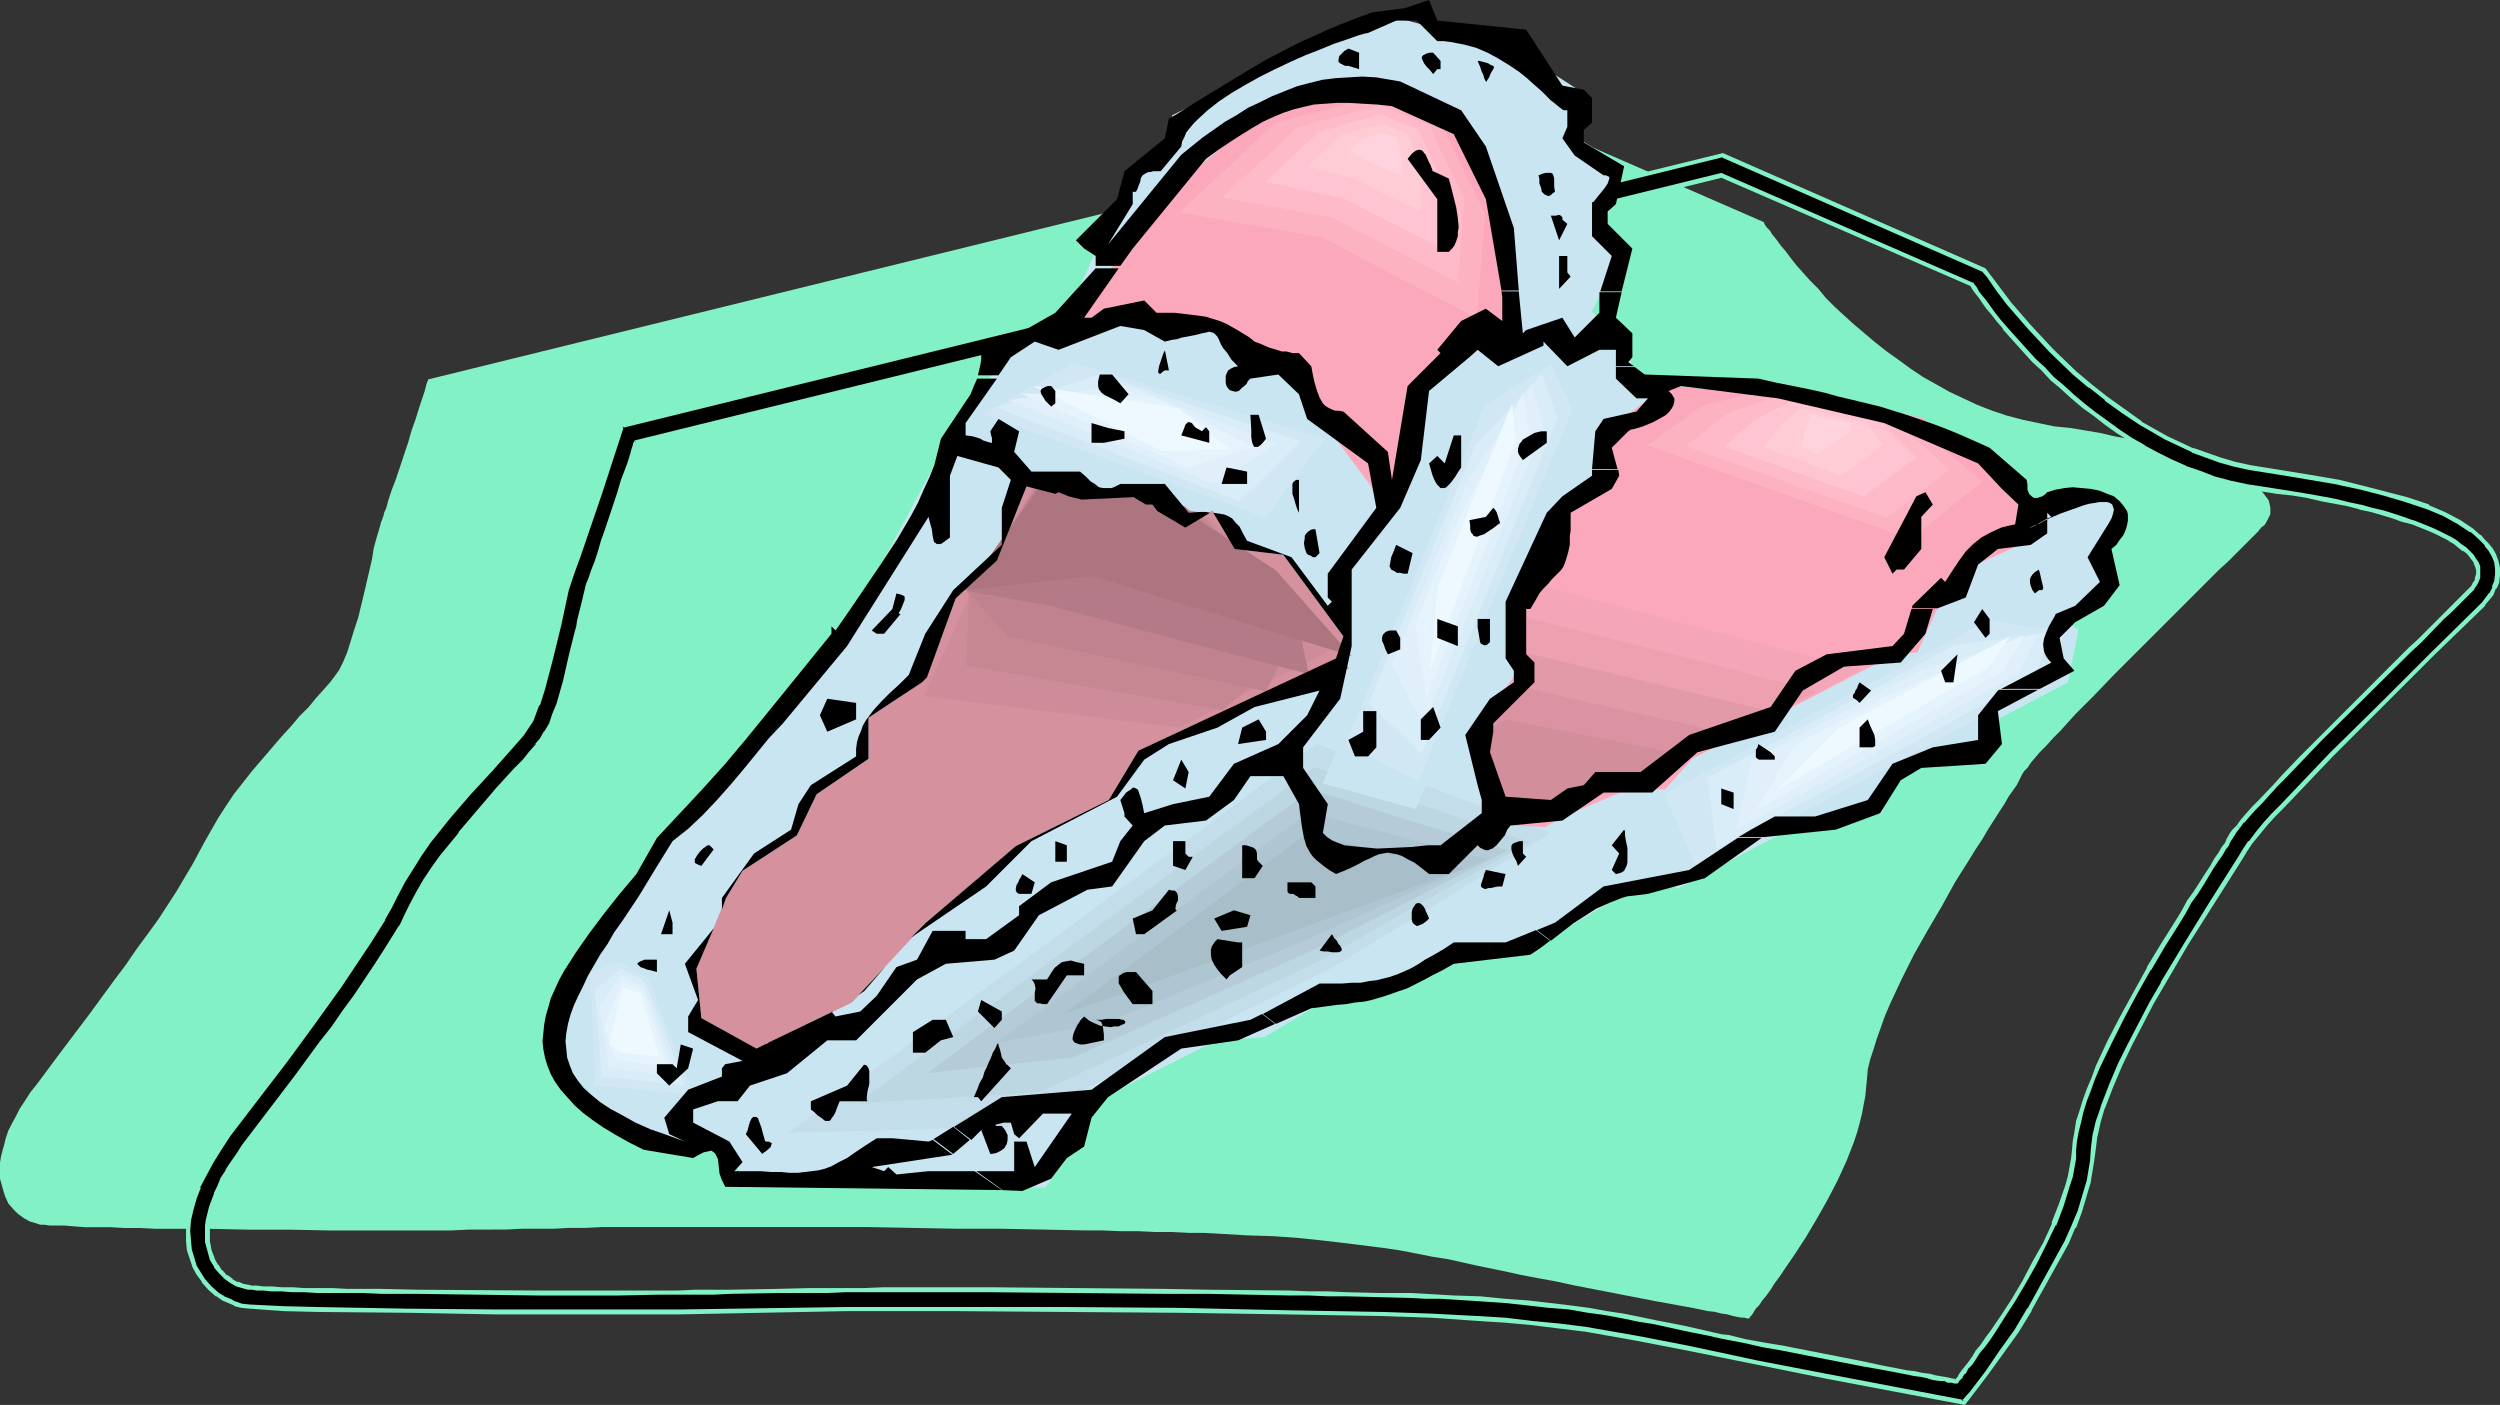 <?xml version="1.0" encoding="UTF-8" standalone="no"?>
<svg
   version="1.0"
   width="129.852mm"
   height="72.975mm"
   id="svg134"
   sodipodi:docname="Slippers 7.wmf"
   xmlns:inkscape="http://www.inkscape.org/namespaces/inkscape"
   xmlns:sodipodi="http://sodipodi.sourceforge.net/DTD/sodipodi-0.dtd"
   xmlns="http://www.w3.org/2000/svg"
   xmlns:svg="http://www.w3.org/2000/svg">
  <rect width="100%" height="100%" fill="#333333" stroke="none"/>
  <sodipodi:namedview
     id="namedview134"
     pagecolor="#ffffff"
     bordercolor="#000000"
     borderopacity="0.25"
     inkscape:showpageshadow="2"
     inkscape:pageopacity="0.0"
     inkscape:pagecheckerboard="0"
     inkscape:deskcolor="#d1d1d1"
     inkscape:document-units="mm" />
  <defs
     id="defs1">
    <pattern
       id="WMFhbasepattern"
       patternUnits="userSpaceOnUse"
       width="6"
       height="6"
       x="0"
       y="0" />
  </defs>
  <path
     style="fill:#82f2c6;fill-opacity:1;fill-rule:evenodd;stroke:none"
     d="M 84.032,74.487 297.02,22.136 346.308,43.626 v 0.162 l 0.162,0.323 0.323,0.485 0.646,0.646 0.485,0.808 0.808,0.969 0.808,1.131 0.97,1.131 0.97,1.293 1.131,1.454 1.293,1.454 1.454,1.616 1.616,1.616 1.454,1.777 1.778,1.777 1.939,1.777 1.778,1.616 2.101,1.777 2.101,1.777 2.262,1.777 2.262,1.616 2.424,1.777 2.424,1.616 2.586,1.454 2.586,1.454 2.747,1.293 2.747,1.293 2.909,1.131 2.909,0.969 3.07,0.808 3.07,0.646 3.07,0.646 3.232,0.323 2.909,0.485 2.909,0.485 2.747,0.646 2.586,0.485 2.586,0.485 2.424,0.485 2.262,0.646 2.262,0.646 1.939,0.485 1.939,0.646 1.939,0.646 1.616,0.646 1.616,0.646 1.454,0.646 1.293,0.646 1.293,0.808 0.97,0.646 0.97,0.646 0.97,0.646 0.646,0.646 0.646,0.808 0.485,0.646 0.485,0.646 0.162,0.646 0.162,0.808 v 0.646 0.646 l -0.323,0.646 -0.323,0.646 -0.485,0.808 -0.646,0.485 -0.646,0.808 -0.97,0.969 -0.97,0.969 -1.293,1.293 -1.293,1.293 -1.454,1.454 -1.616,1.454 -1.616,1.616 -1.778,1.777 -1.778,1.777 -3.717,3.716 -7.918,7.917 -4.04,4.039 -3.717,3.878 -1.778,1.777 -1.778,1.777 -1.616,1.777 -1.454,1.616 -1.454,1.454 -1.293,1.454 -1.293,1.293 -0.97,1.131 -0.808,0.969 -0.646,0.969 -0.646,0.646 -0.323,0.485 -0.323,0.646 -0.323,0.646 -0.485,0.969 -0.808,1.131 -0.808,1.131 -0.808,1.454 -0.97,1.454 -1.131,1.777 -1.131,1.777 -1.131,1.939 -1.293,1.939 -1.293,2.1 -2.747,4.363 -2.586,4.686 -2.747,4.686 -2.747,4.847 -2.424,4.847 -2.262,4.847 -0.97,2.262 -0.808,2.262 -0.808,2.262 -0.646,2.1 -0.646,1.939 -0.485,1.939 -0.162,1.939 -0.162,1.616 -0.162,1.777 -0.323,1.616 -0.323,1.777 -0.485,1.939 -0.485,1.777 -0.646,1.939 -1.454,3.716 -1.778,3.878 -1.939,3.716 -2.101,3.716 -2.101,3.555 -2.101,3.232 -2.101,3.07 -0.97,1.454 -0.97,1.293 -0.808,1.293 -0.808,1.131 -0.808,0.969 -0.646,0.969 -0.646,0.646 -0.485,0.808 -0.323,0.485 -0.323,0.323 -0.162,0.323 h -0.162 v 0 h -0.323 l -0.485,-0.162 h -0.646 l -0.808,-0.162 -0.808,-0.162 -1.131,-0.323 -1.131,-0.162 -1.293,-0.323 -1.454,-0.162 -1.454,-0.323 -1.616,-0.323 -3.555,-0.646 -3.555,-0.646 -15.837,-3.07 -3.717,-0.808 -3.555,-0.646 -3.394,-0.646 -1.454,-0.323 -1.454,-0.323 -5.494,-1.131 -5.818,-1.293 -3.07,-0.485 -3.232,-0.646 -3.394,-0.646 -3.394,-0.485 -3.878,-0.485 -3.878,-0.485 -4.202,-0.485 -4.686,-0.485 -4.686,-0.323 -5.171,-0.162 -2.747,-0.162 -2.747,-0.162 -2.909,-0.162 h -2.909 l -3.232,-0.162 h -3.232 l -3.394,-0.162 h -3.555 l -3.717,-0.162 h -3.717 l -7.918,-0.162 -8.242,-0.162 h -8.565 l -17.291,-0.323 h -8.726 -8.565 -20.523 -3.717 -3.717 -3.717 -3.394 l -3.232,0.162 h -3.232 l -2.909,0.162 h -3.07 -3.07 l -3.394,0.162 H 95.829 92.112 L 88.395,241.557 H 64.802 l -8.08,-0.162 h -7.918 l -7.595,-0.162 h -3.717 -3.394 -3.394 l -3.232,-0.162 h -3.07 l -2.747,-0.162 h -2.586 -2.424 l -2.101,-0.162 -1.939,-0.162 H 10.989 9.696 L 8.726,240.426 H 7.918 L 6.949,240.103 5.818,239.78 4.686,239.134 3.555,238.326 2.586,237.356 1.616,236.225 0.97,234.771 0.485,233.155 0,231.378 v -1.939 -1.131 l 0.162,-1.131 0.323,-1.293 0.323,-1.131 0.323,-1.293 0.485,-1.454 0.646,-1.293 0.808,-1.454 0.808,-1.616 0.97,-1.454 1.131,-1.777 1.293,-1.616 5.171,-6.948 5.01,-6.625 4.848,-6.625 2.424,-3.232 2.101,-3.07 2.262,-3.07 2.101,-2.908 1.778,-2.747 1.778,-2.747 1.616,-2.747 1.454,-2.424 1.293,-2.424 1.131,-2.1 1.293,-2.262 1.293,-2.262 1.454,-2.262 1.616,-2.424 3.555,-4.524 3.878,-4.524 1.939,-2.262 1.778,-1.939 1.778,-2.1 1.778,-1.777 1.454,-1.777 1.454,-1.616 1.293,-1.454 0.97,-1.293 0.808,-1.131 0.808,-1.616 0.808,-1.939 0.646,-2.1 0.646,-2.1 0.808,-2.424 1.131,-4.686 1.131,-4.847 0.485,-2.1 0.323,-2.1 0.485,-1.777 0.485,-1.616 0.323,-1.131 0.162,-0.646 0.162,-0.323 0.162,-0.485 0.162,-0.485 0.162,-0.646 0.323,-0.646 0.485,-1.777 0.646,-1.939 0.808,-2.1 0.808,-2.424 1.616,-4.847 0.646,-2.262 0.808,-2.262 0.646,-2.1 0.646,-1.939 0.485,-1.454 0.162,-0.646 0.162,-0.646 0.162,-0.485 0.162,-0.323 z"
     id="path1" />
  <path
     style="fill:#000000;fill-opacity:1;fill-rule:evenodd;stroke:none"
     d="m 124.917,86.767 v 0.323 l -0.162,0.323 -0.162,0.323 -0.162,0.646 -0.162,0.646 -0.646,1.454 -0.485,1.939 -0.808,2.1 -0.646,2.262 -0.808,2.424 -1.616,4.686 -0.808,2.424 -0.646,2.262 -0.808,1.777 -0.485,1.777 -0.323,0.646 -0.323,1.293 -0.162,0.323 -0.162,0.323 -0.162,0.485 -0.323,1.293 -0.485,1.616 -0.323,1.777 -0.485,2.1 -0.162,0.969 -0.323,1.131 -1.131,4.686 -1.131,4.847 -0.646,2.424 -0.808,2.1 -0.646,2.1 -0.808,1.939 -0.808,1.616 -0.808,1.293 -0.97,1.293 -1.293,1.454 -1.454,1.616 -1.454,1.616 -1.778,1.939 -1.778,1.939 -1.778,2.1 -1.939,2.262 -3.717,4.363 -3.717,4.686 -1.616,2.262 -1.454,2.262 -1.293,2.262 -1.131,2.1 -1.131,2.262 -1.293,2.424 -1.454,2.424 -1.616,2.747 -1.939,2.747 -1.778,2.747 -2.101,3.07 -2.101,2.908 -2.262,3.07 -2.424,3.232 -4.848,6.463 -5.01,6.786 -5.171,6.948 -1.293,1.616 -1.131,1.616 -0.97,1.616 -0.808,1.454 -0.646,1.616 -0.646,1.454 -0.646,1.293 -0.323,1.293 -0.323,1.293 -0.323,1.131 -0.162,1.131 v 1.131 1.939 l 0.485,1.777 0.485,1.616 0.808,1.454 0.808,1.131 0.97,1.131 1.131,0.646 1.131,0.646 1.131,0.485 0.97,0.162 0.808,0.162 h 0.97 1.293 l 1.616,0.162 1.939,0.162 h 2.101 2.424 l 2.586,0.162 h 2.909 l 2.909,0.162 h 3.232 3.394 3.555 l 3.555,0.162 h 7.757 l 7.757,0.162 h 8.08 15.998 7.757 3.717 l 3.555,-0.162 h 3.555 3.232 l 3.232,-0.162 h 2.909 3.07 l 3.07,-0.162 h 3.394 3.394 l 3.555,-0.162 h 3.717 3.878 20.362 8.565 l 8.726,0.162 17.291,0.162 h 8.565 l 8.242,0.162 7.918,0.162 h 3.717 l 3.717,0.162 h 3.555 l 3.394,0.162 h 3.232 l 3.07,0.162 h 3.07 l 2.909,0.162 2.747,0.162 h 2.747 l 5.01,0.323 5.01,0.323 4.363,0.485 4.202,0.485 4.04,0.485 3.717,0.485 3.555,0.485 3.394,0.646 3.232,0.646 3.07,0.485 5.818,1.293 5.494,1.293 1.454,0.323 1.454,0.162 3.394,0.646 3.555,0.808 3.717,0.646 15.837,3.07 3.555,0.646 3.555,0.646 1.616,0.323 1.454,0.323 1.454,0.323 1.293,0.162 1.131,0.323 1.131,0.162 0.808,0.162 0.808,0.162 0.646,0.162 h 0.485 0.323 0.162 l 0.162,-0.162 0.323,-0.485 0.323,-0.485 0.485,-0.646 0.646,-0.808 0.646,-0.969 0.808,-0.969 0.808,-1.131 0.808,-1.293 0.97,-1.293 0.97,-1.454 2.101,-2.908 2.101,-3.393 2.101,-3.555 2.101,-3.555 1.939,-3.878 1.778,-3.878 1.454,-3.716 1.293,-3.716 0.485,-1.777 0.323,-1.777 0.323,-1.777 0.162,-1.777 v -1.616 l 0.323,-1.777 0.485,-2.1 0.485,-1.939 0.808,-2.1 0.646,-2.262 0.97,-2.262 0.97,-2.262 2.262,-4.847 2.424,-4.686 2.586,-4.847 2.747,-4.847 2.747,-4.686 2.586,-4.363 1.293,-2.1 1.293,-1.939 1.131,-1.939 1.131,-1.777 1.131,-1.616 0.97,-1.454 0.808,-1.454 0.808,-1.293 0.808,-0.969 0.485,-0.969 0.485,-0.808 0.323,-0.485 0.162,-0.485 0.646,-0.646 0.646,-0.969 0.808,-0.969 0.97,-1.131 1.293,-1.454 1.293,-1.293 1.454,-1.616 1.616,-1.616 1.454,-1.616 1.778,-1.777 1.778,-1.939 3.878,-3.878 3.878,-3.878 7.918,-7.917 3.717,-3.878 1.939,-1.777 1.778,-1.616 1.616,-1.777 1.454,-1.454 1.454,-1.454 1.454,-1.293 1.131,-1.293 1.131,-0.969 0.97,-0.969 0.646,-0.646 0.646,-0.646 0.485,-0.808 0.323,-0.485 0.162,-0.808 0.162,-0.646 v -0.646 l -0.162,-0.646 -0.323,-0.808 -0.323,-0.646 -0.485,-0.646 -0.646,-0.646 -0.808,-0.808 -0.808,-0.646 -0.97,-0.646 -1.131,-0.646 -1.293,-0.646 -1.293,-0.646 -1.454,-0.808 -1.616,-0.646 -1.616,-0.646 -1.939,-0.485 -1.939,-0.646 -1.939,-0.646 -2.262,-0.646 -2.262,-0.485 -2.424,-0.485 -2.424,-0.646 -2.747,-0.485 -2.747,-0.485 -2.909,-0.485 -2.909,-0.485 -3.232,-0.485 -3.07,-0.485 -3.07,-0.808 -2.909,-0.808 -3.07,-0.969 -2.747,-1.131 -2.909,-1.293 -2.747,-1.293 -2.586,-1.454 -2.586,-1.454 -2.424,-1.616 -2.424,-1.616 -2.262,-1.777 -2.262,-1.777 -2.101,-1.777 -1.939,-1.777 -1.939,-1.616 -1.778,-1.939 -1.778,-1.616 -1.616,-1.777 -1.454,-1.616 -1.454,-1.616 -1.293,-1.454 -1.131,-1.454 -1.131,-1.293 -0.808,-1.293 -0.97,-0.969 -0.646,-0.969 -0.646,-0.808 -0.485,-0.646 -0.323,-0.646 -0.162,-0.162 V 55.906 L 337.905,34.416 Z m 265.509,-32.477 1.778,2.585 1.939,2.424 2.101,2.424 2.101,2.424 4.363,4.686 4.525,4.363 3.07,2.585 3.07,2.424 3.394,2.424 3.394,2.424 5.171,2.908 5.171,2.424 5.333,1.939 2.909,0.808 2.909,0.646 5.979,0.969 5.979,0.969 5.494,0.969 4.525,0.969 4.363,1.293 4.363,1.131 4.363,1.454 3.07,1.454 3.07,1.454 2.262,1.616 1.616,1.293 0.646,0.646 0.808,0.808 0.646,1.131 0.646,1.131 0.485,1.131 0.323,1.454 v 1.293 l -0.162,1.293 -0.485,1.131 -0.646,1.293 -1.454,1.939 -10.019,9.856 -9.858,9.856 -10.019,9.856 -9.696,10.179 -1.616,1.616 -1.616,1.777 -1.454,1.777 -1.454,1.939 -1.131,1.454 -0.97,1.616 -5.171,8.24 -5.333,8.564 -4.525,7.756 -2.262,3.878 -2.262,4.039 -1.939,4.039 -1.939,4.039 -1.778,4.039 -1.778,4.201 -0.808,2.747 -0.646,2.908 -0.323,2.424 -0.323,2.585 -0.646,3.878 -1.778,5.978 -1.131,3.07 -1.454,3.07 -7.11,13.088 -2.747,4.201 -2.747,4.201 -2.909,4.039 -3.07,3.878 -1.616,1.939 -13.413,-2.585 -13.574,-2.585 -13.413,-2.585 -13.574,-2.908 -10.019,-1.939 -10.181,-1.777 -5.171,-0.646 -5.333,-0.646 -5.171,-0.485 -5.333,-0.323 -9.211,-0.485 -9.373,-0.323 -9.211,-0.323 h -9.373 l -21.654,-0.485 -21.816,-0.162 -21.816,-0.162 -21.816,0.162 -16.483,0.162 -16.483,0.323 H 115.382 97.606 l -17.614,-0.162 -17.614,-0.323 -6.626,-0.162 -6.626,-0.323 -1.778,-0.323 -1.131,-0.323 -1.293,-0.485 -1.131,-0.646 -1.131,-0.646 -1.454,-1.293 -1.293,-1.454 -0.808,-1.293 -0.97,-1.454 -0.97,-3.232 -0.162,-1.939 v -1.939 l 0.162,-1.939 0.323,-2.1 0.646,-2.424 0.808,-2.1 1.131,-2.424 1.293,-2.424 1.778,-2.747 1.778,-2.585 10.989,-14.542 5.494,-7.433 5.333,-7.433 2.909,-4.201 2.909,-4.363 2.747,-4.524 1.131,-2.262 1.293,-2.262 1.293,-2.747 1.616,-2.747 1.778,-2.585 1.778,-2.585 3.878,-4.847 4.04,-4.686 4.04,-4.363 3.878,-4.363 2.262,-2.585 1.131,-1.454 0.97,-1.454 1.131,-3.07 0.97,-2.908 1.778,-6.14 1.454,-6.786 1.616,-6.786 0.97,-3.232 1.131,-3.232 4.363,-12.765 4.202,-12.926 L 338.228,30.538 389.617,52.997 Z"
     id="path2" />
  <path
     style="fill:#82f2c6;fill-opacity:1;fill-rule:evenodd;stroke:none"
     d="m 124.593,86.444 -0.162,0.323 v 0 0.162 -0.162 l -0.162,0.323 v 0.162 l -0.162,0.485 -0.162,0.485 -0.162,0.646 -0.485,1.616 -0.646,1.777 -0.808,2.1 -0.646,2.262 -0.808,2.424 -1.616,4.847 -0.808,2.262 -0.646,2.262 -0.646,1.939 -0.646,1.616 -0.646,1.939 v -0.162 l -0.162,0.485 v 0 l -0.162,0.323 -0.162,0.646 -0.646,2.747 v 0 l -0.485,1.939 v 0 l -0.485,1.939 -0.162,1.131 -0.323,1.131 -1.131,4.524 -1.131,5.009 -0.646,2.262 -0.646,2.262 -0.808,1.939 v 0 l -0.646,1.939 -0.97,1.616 v -0.162 l -0.808,1.454 -0.97,1.131 h 0.162 l -1.293,1.454 -1.293,1.616 -1.616,1.616 -1.778,1.939 -1.778,1.939 -1.778,2.1 -1.939,2.262 -3.717,4.363 v 0.162 l -3.717,4.524 v 0 l -1.616,2.262 -1.616,2.424 v 0 l -1.293,2.262 -1.131,2.1 -1.131,2.262 -1.131,2.424 v -0.162 l -1.616,2.585 -1.616,2.585 -1.778,2.747 -1.939,2.908 -1.939,2.908 -2.262,3.07 -2.101,3.07 -2.424,3.07 -4.848,6.625 -5.171,6.786 -5.171,6.786 -1.131,1.777 -1.131,1.616 -0.97,1.454 v 0.162 l -0.97,1.454 -0.646,1.616 -0.646,1.293 v 0.162 l -0.485,1.293 -0.485,1.293 -0.323,1.293 v 0 l -0.323,1.293 -0.162,1.131 v 0 1.131 2.1 l 0.485,1.777 v 0 l 0.485,1.777 0.808,1.293 v 0.162 l 0.97,1.131 v 0 l 0.97,0.969 0.162,0.162 1.131,0.808 v 0 l 1.131,0.646 v 0 l 1.131,0.323 1.131,0.323 v 0 h 0.646 0.162 l 0.97,0.162 h 1.293 l 1.616,0.162 h 1.939 l 2.101,0.162 h 2.424 l 2.586,0.162 h 2.909 2.909 3.232 l 3.394,0.162 h 7.11 l 23.594,0.323 h 15.998 l 7.757,-0.162 h 3.717 3.555 3.555 l 3.232,-0.162 9.211,-0.162 h 6.464 3.394 l 3.555,-0.162 h 3.717 3.878 20.362 l 17.291,0.162 17.291,0.162 h 8.565 l 16.16,0.323 h 3.717 l 3.717,0.162 h 3.555 l 6.626,0.162 6.141,0.162 2.909,0.162 h 2.747 l 2.747,0.162 5.01,0.323 v 0 l 4.848,0.323 4.525,0.485 4.202,0.485 4.04,0.323 3.717,0.646 3.555,0.485 3.394,0.646 3.07,0.646 3.07,0.485 5.818,1.293 5.656,1.131 h -0.162 l 1.454,0.323 v 0 l 1.616,0.323 3.394,0.646 3.555,0.808 3.717,0.646 15.675,3.07 3.717,0.646 3.394,0.646 1.616,0.323 1.616,0.323 1.293,0.162 1.454,0.323 h -0.162 l 1.131,0.323 h 0.162 l 1.131,0.162 h 0.808 v 0 l 0.646,0.323 h 0.162 0.646 l 0.485,0.162 h 0.323 0.323 l 0.162,-0.162 v 0 l 0.162,-0.323 v 0 l 0.323,-0.323 v 0 l 0.485,-0.485 h -0.162 l 0.485,-0.646 h 0.162 l 0.485,-0.969 0.808,-0.808 0.646,-0.969 0.808,-1.293 0.97,-1.131 0.97,-1.293 0.97,-1.454 1.939,-3.07 2.101,-3.232 2.101,-3.555 v 0 l 2.101,-3.716 1.939,-3.878 1.778,-3.716 h 0.162 l 1.454,-3.878 v 0 l 1.131,-3.716 0.646,-1.939 v 0 l 0.323,-1.777 0.323,-1.777 v -1.616 l 0.162,-1.777 0.323,-1.777 v 0 l 0.485,-1.939 0.485,-2.1 0.646,-2.1 0.808,-2.1 v 0 l 0.808,-2.262 0.97,-2.262 2.262,-4.686 2.424,-4.847 2.586,-4.847 2.747,-4.847 v 0.162 l 2.747,-4.686 2.747,-4.363 1.293,-2.1 1.131,-2.1 1.293,-1.777 1.131,-1.777 0.97,-1.616 0.97,-1.616 0.97,-1.454 0.808,-1.131 0.646,-1.131 0.646,-0.808 v -0.162 l 0.323,-0.646 v 0 l 0.646,-0.969 0.485,-0.808 0.646,-0.808 v 0 l -0.646,-0.485 v 0 l -0.808,0.808 -0.485,0.646 -0.646,1.131 v 0 l -0.323,0.808 v 0 l -0.646,0.808 -0.646,1.131 -0.808,1.131 -0.808,1.454 -0.97,1.454 -1.131,1.777 -1.131,1.777 -1.293,1.777 -1.131,2.1 -1.293,2.1 -2.747,4.363 -2.747,4.524 v 0.162 l -2.586,4.686 -2.747,5.009 -2.424,4.686 -2.262,4.847 -0.808,2.262 -0.97,2.262 v 0 l -0.808,2.262 -0.646,2.1 -0.646,1.939 -0.323,2.1 v 0 l -0.323,1.777 -0.162,1.777 -0.162,1.616 -0.323,1.777 -0.323,1.777 v 0 l -0.485,1.777 -1.293,3.716 v 0 l -1.454,3.716 h 0.162 l -1.778,3.878 -2.101,3.716 -1.939,3.716 v 0 l -2.101,3.555 -2.101,3.232 -2.101,3.07 -0.97,1.293 -0.97,1.454 -0.97,1.131 -0.646,1.131 -0.808,1.131 -0.646,0.808 -0.646,0.808 v 0 l -0.485,0.646 v 0 l -0.323,0.646 v 0 l -0.323,0.323 v 0 l -0.323,0.323 0.162,-0.162 -0.162,0.162 0.323,-0.162 v 0 0 l -0.323,-0.162 h -0.323 l -0.646,-0.162 v 0 l -0.808,-0.162 v 0 l -0.97,-0.162 -0.97,-0.162 v 0 l -1.131,-0.323 h -0.162 l -1.293,-0.162 -1.454,-0.323 -1.454,-0.162 -1.616,-0.323 -3.394,-0.646 -3.717,-0.808 -15.675,-3.07 -3.878,-0.646 -3.555,-0.646 -3.232,-0.808 -1.616,-0.162 h 0.162 l -1.454,-0.323 v 0 l -5.656,-1.293 -5.818,-1.131 -3.07,-0.646 -3.232,-0.646 -3.232,-0.485 -3.555,-0.646 -3.717,-0.485 -4.04,-0.485 -4.202,-0.485 -4.525,-0.323 -4.848,-0.485 h -0.162 l -5.01,-0.162 -2.747,-0.162 -2.747,-0.162 -2.909,-0.162 h -6.141 l -6.626,-0.162 -3.555,-0.162 h -3.717 l -3.717,-0.162 -16.16,-0.162 -8.565,-0.162 -17.291,-0.162 -17.291,-0.162 H 173.558 l -3.878,0.162 h -3.717 -3.555 -3.394 l -6.464,0.162 -9.211,0.162 h -3.232 -3.555 l -3.555,0.162 h -3.717 -7.757 -15.998 l -23.594,-0.162 -7.11,-0.162 h -3.394 -3.232 l -2.909,-0.162 h -2.909 -2.586 l -2.424,-0.162 h -2.101 l -1.939,-0.162 h -1.616 l -1.293,-0.162 h -0.97 v 0 l -0.646,-0.162 v 0 l -0.97,-0.162 -1.131,-0.485 v 0.162 l -1.131,-0.646 h 0.162 l -1.131,-0.808 v 0.162 l -0.97,-1.131 v 0.162 l -0.808,-1.293 v 0.162 l -0.808,-1.454 0.162,0.162 -0.646,-1.616 v 0 l -0.323,-1.777 v 0 -1.939 -1.131 0.162 l 0.162,-1.131 0.162,-1.293 v 0.162 l 0.323,-1.293 0.485,-1.293 0.485,-1.454 v 0.162 l 0.646,-1.454 0.646,-1.454 0.808,-1.616 v 0.162 l 1.131,-1.616 0.97,-1.616 1.293,-1.777 5.171,-6.786 5.171,-6.786 4.848,-6.463 2.262,-3.232 2.262,-3.07 2.262,-3.07 1.939,-2.908 1.939,-2.908 1.778,-2.747 1.616,-2.585 1.454,-2.424 v -0.162 l 1.293,-2.262 1.131,-2.262 1.131,-2.262 1.293,-2.262 v 0.162 l 1.454,-2.262 1.616,-2.424 v 0 l 3.717,-4.524 v 0 l 3.717,-4.363 1.939,-2.262 1.778,-2.1 1.778,-1.939 1.778,-1.939 1.454,-1.616 1.454,-1.616 1.293,-1.454 v 0 l 0.97,-1.293 0.808,-1.454 v 0 l 0.808,-1.616 0.808,-1.939 v 0 l 0.808,-2.1 0.808,-2.262 0.646,-2.262 1.131,-4.847 1.131,-4.686 0.162,-1.131 0.323,-1.131 0.485,-1.939 v 0 l 0.323,-1.939 v 0.162 l 0.646,-2.908 0.323,-0.485 v -0.323 0 l 0.162,-0.323 0.162,-0.162 0.646,-1.939 0.485,-1.616 0.646,-1.939 0.808,-2.1 0.808,-2.424 1.616,-4.686 0.808,-2.424 0.646,-2.262 0.646,-2.1 0.646,-1.939 0.485,-1.454 0.323,-0.646 0.162,-0.646 0.162,-0.485 -0.162,0.162 0.162,-0.323 v -0.162 l 0.162,-0.162 v -0.162 l -0.323,0.485 z"
     id="path3" />
  <path
     style="fill:#82f2c6;fill-opacity:1;fill-rule:evenodd;stroke:none"
     d="m 439.713,162.546 0.808,-1.131 v 0.162 l 0.97,-1.131 1.293,-1.454 1.293,-1.293 2.909,-3.232 1.616,-1.616 3.555,-3.716 3.717,-3.878 17.614,-17.45 1.778,-1.616 4.525,-4.686 1.454,-1.293 3.232,-3.232 0.646,-0.646 0.646,-0.646 v -0.162 l 0.485,-0.646 0.323,-0.646 0.323,-0.808 v 0 -0.646 -0.969 -0.646 0 l -0.323,-0.808 -0.485,-0.646 -0.485,-0.808 v 0 l -0.646,-0.646 -0.808,-0.808 v 0 l -0.97,-0.646 -0.97,-0.808 -1.131,-0.646 v 0 l -1.293,-0.646 -1.293,-0.646 -1.454,-0.646 -1.616,-0.646 v 0 l -1.616,-0.646 h -0.162 l -1.778,-0.646 -1.939,-0.646 -2.101,-0.646 -2.101,-0.485 -2.262,-0.646 h -0.162 l -2.262,-0.485 v 0 l -2.586,-0.646 v 0 l -2.586,-0.485 -2.747,-0.485 -2.909,-0.485 -3.07,-0.485 -3.07,-0.485 -3.232,-0.485 h 0.162 l -3.07,-0.646 -3.07,-0.808 -2.909,-1.131 -2.909,-0.969 h 0.162 l -2.909,-1.293 -2.586,-1.293 -2.747,-1.454 h 0.162 l -2.586,-1.454 -2.424,-1.616 -2.424,-1.777 -2.262,-1.616 -2.262,-1.777 v 0 l -2.101,-1.777 -1.939,-1.777 -1.939,-1.616 -1.778,-1.939 -1.778,-1.616 -1.616,-1.777 -1.454,-1.616 -1.454,-1.616 -1.293,-1.454 v 0 l -1.131,-1.293 -1.131,-1.454 v 0 l -0.808,-1.131 -0.808,-1.131 -0.808,-0.969 -0.646,-0.808 -0.323,-0.646 -0.323,-0.485 -0.323,-0.323 v 0.162 -0.323 l -49.611,-21.651 -213.312,52.512 0.485,0.808 212.827,-52.351 -0.323,-0.162 49.45,21.49 -0.323,-0.162 0.162,0.162 0.162,0.323 0.323,0.485 0.485,0.646 0.646,0.808 0.646,0.969 0.808,1.131 0.97,1.131 v 0 l 1.131,1.454 1.131,1.293 v 0.162 l 1.293,1.454 1.454,1.616 1.454,1.616 1.616,1.777 1.778,1.616 1.778,1.939 1.939,1.616 1.939,1.777 2.101,1.777 0.162,0.162 2.262,1.616 2.262,1.777 2.262,1.616 2.586,1.616 2.586,1.616 v 0 l 2.586,1.293 2.747,1.454 2.747,1.293 h 0.162 l 2.909,1.131 2.909,0.969 2.909,0.808 3.07,0.808 h 0.162 l 3.07,0.485 3.07,0.485 3.07,0.323 2.909,0.485 2.747,0.646 2.586,0.485 v 0 l 2.586,0.485 v 0 l 2.424,0.646 h -0.162 l 2.262,0.485 2.262,0.646 2.101,0.646 1.778,0.646 1.939,0.485 v 0 l 1.616,0.646 v 0 l 1.616,0.646 1.454,0.646 1.293,0.646 1.293,0.646 h -0.162 l 1.131,0.646 0.97,0.808 0.808,0.646 v -0.162 l 0.808,0.646 0.646,0.808 -0.162,-0.162 0.646,0.808 0.323,0.646 -0.162,-0.162 0.323,0.646 v 0 l 0.162,0.646 v 0 0.646 0 l -0.162,0.646 v -0.162 l -0.162,0.808 0.162,-0.162 -0.485,0.646 -0.323,0.646 v 0 l -0.646,0.646 -0.646,0.646 -3.232,3.232 -1.293,1.293 -4.686,4.686 -1.778,1.616 -17.453,17.45 -3.878,3.878 -3.555,3.716 -1.454,1.616 -3.07,3.232 -1.293,1.293 -1.293,1.454 -0.97,1.131 v 0 l -0.808,1.131 z"
     id="path4" />
  <path
     style="fill:#82f2c6;fill-opacity:1;fill-rule:evenodd;stroke:none"
     d="m 390.102,54.451 1.778,2.585 1.939,2.585 v 0 l 2.101,2.424 2.101,2.424 4.363,4.686 4.525,4.363 3.07,2.585 h 0.162 l 3.07,2.424 v 0.162 l 3.394,2.424 3.394,2.262 v 0 l 5.01,2.908 5.171,2.424 0.162,0.162 5.333,1.939 2.909,0.808 v 0 l 2.909,0.646 6.141,0.969 5.818,0.969 5.656,0.969 h -0.162 l 4.525,0.969 4.363,1.131 4.363,1.293 4.363,1.454 v 0 l 3.07,1.293 2.909,1.616 v 0 l 2.424,1.616 v -0.162 l 1.454,1.293 v 0 l 0.646,0.646 0.808,0.808 h -0.162 l 0.808,0.969 v 0 l 0.646,1.131 0.485,1.131 v 0 l 0.162,1.293 v 0 1.293 -0.162 l -0.162,1.293 v 0 l -0.485,1.131 h 0.162 l -0.646,1.293 v -0.162 l -1.454,1.939 v 0 l -10.019,9.856 -9.858,9.856 -10.019,9.856 -9.696,10.179 -1.616,1.616 -1.616,1.777 -1.454,1.777 v 0 l -1.454,1.939 h -0.162 l -0.97,1.454 v 0 l -0.97,1.616 -5.333,8.402 -5.171,8.402 -4.686,7.756 v 0.162 l -2.262,3.878 -2.101,4.039 -2.101,4.039 -1.939,3.878 -1.778,4.201 v 0 l -1.616,4.201 v 0.162 l -0.97,2.747 -0.646,2.747 v 0 l -0.323,2.585 -0.162,2.424 -0.646,3.878 v 0 l -1.778,5.978 v 0 l -1.293,3.07 v 0 l -1.293,2.908 -7.272,13.249 v -0.162 l -2.586,4.363 -2.909,4.039 -2.747,4.039 -3.07,4.039 v 0 l -1.616,1.777 0.485,-0.162 -27.149,-5.17 -13.413,-2.585 -13.574,-2.908 -10.019,-1.939 -10.181,-1.777 -5.171,-0.646 -5.171,-0.485 -5.333,-0.646 -5.171,-0.323 h -0.162 l -9.211,-0.485 -9.373,-0.323 -9.211,-0.162 -9.373,-0.162 -21.654,-0.485 -21.816,-0.162 h -21.816 -21.816 l -32.966,0.485 H 115.382 97.606 l -17.614,-0.162 -17.614,-0.323 -6.626,-0.162 -6.626,-0.323 v 0 l -1.616,-0.162 v 0 l -1.293,-0.485 0.162,0.162 -1.131,-0.646 -1.293,-0.485 h 0.162 l -1.131,-0.646 v 0 l -1.454,-1.293 -1.293,-1.454 v 0 l -0.808,-1.293 -0.808,-1.293 v 0 l -0.97,-3.232 v 0 l -0.162,-1.777 v 0 l -0.162,-1.939 v 0.162 l 0.162,-2.1 0.485,-2.1 v 0 l 0.646,-2.262 0.808,-2.1 h -0.162 l 1.293,-2.424 1.293,-2.424 v 0 l 1.616,-2.585 1.778,-2.747 11.15,-14.542 5.333,-7.271 5.333,-7.433 2.909,-4.363 2.909,-4.363 2.747,-4.363 v -0.162 l 1.293,-2.262 1.131,-2.262 1.454,-2.747 v 0 l 1.616,-2.585 1.616,-2.585 1.778,-2.585 v 0 l 3.878,-4.847 v 0 l 4.04,-4.686 4.04,-4.363 3.878,-4.363 2.262,-2.585 0.162,-0.162 0.97,-1.454 0.97,-1.454 v 0 l 1.131,-3.07 h 0.162 l 0.97,-3.07 1.616,-6.14 1.616,-6.625 1.454,-6.786 1.131,-3.393 1.131,-3.07 4.363,-12.765 4.202,-12.926 -0.323,0.323 216.059,-53.159 h -0.323 l 51.55,22.621 -0.323,-0.162 0.97,1.131 0.646,-0.485 -0.97,-1.293 -51.55,-22.621 -216.544,53.159 -4.363,13.088 -4.363,12.765 -1.131,3.232 -0.97,3.232 -1.616,6.786 -1.454,6.786 -1.616,6.14 -1.131,2.908 h 0.162 l -1.293,3.07 v -0.162 l -0.808,1.454 -1.131,1.454 v 0 l -2.262,2.585 -3.878,4.363 -4.04,4.363 -4.04,4.686 v 0.162 l -3.878,4.847 v 0 l -1.939,2.585 -1.616,2.424 -1.616,2.747 v 0 l -1.454,2.747 -1.131,2.424 -1.293,2.262 v -0.162 l -2.586,4.524 -2.909,4.363 -2.909,4.363 -5.333,7.271 -5.494,7.433 -10.989,14.542 -1.778,2.747 -1.778,2.585 v 0 l -1.293,2.424 -1.293,2.585 v 0 l -0.808,2.262 -0.646,2.262 v 0 l -0.323,2.1 -0.162,2.1 v 0 1.939 0.162 l 0.162,1.777 1.131,3.393 0.808,1.454 0.97,1.293 v 0.162 l 1.293,1.454 1.454,1.293 h 0.162 l 1.131,0.808 v 0 l 1.131,0.485 1.131,0.485 0.162,0.162 1.293,0.323 1.616,0.162 h 0.162 l 6.626,0.485 6.626,0.162 17.614,0.162 17.614,0.323 h 17.776 17.614 l 32.966,-0.646 h 21.816 l 21.816,0.162 21.816,0.162 21.654,0.323 9.373,0.162 9.211,0.162 9.373,0.323 9.211,0.646 v 0 l 5.171,0.323 5.333,0.485 5.171,0.646 5.333,0.646 10.019,1.777 10.019,1.939 13.574,2.747 13.574,2.747 27.31,5.17 1.616,-2.1 v 0 l 3.07,-4.039 2.909,-4.039 2.909,-4.039 2.586,-4.201 v -0.162 l 7.272,-13.088 1.293,-3.07 h 0.162 l 1.131,-3.07 v 0 l 1.778,-5.978 v -0.162 l 0.646,-3.878 0.323,-2.424 0.323,-2.585 v 0.162 l 0.646,-2.908 0.808,-2.747 v 0.162 l 1.616,-4.201 v 0 l 1.778,-4.201 1.939,-4.039 2.101,-4.039 2.101,-4.039 2.262,-3.878 v 0 l 4.525,-7.756 5.333,-8.402 5.333,-8.402 0.97,-1.616 v 0 l 0.97,-1.454 v 0 l 1.454,-1.777 v 0 l 1.454,-1.777 1.616,-1.777 1.616,-1.616 9.696,-10.179 9.858,-9.856 10.019,-10.018 10.019,-9.695 v -0.162 l 1.616,-1.939 0.485,-1.293 h 0.162 l 0.485,-1.131 0.162,-1.454 v 0 -1.454 l -0.323,-1.454 -0.485,-1.293 -0.646,-1.131 v 0 l -0.808,-0.969 -0.162,-0.162 -0.646,-0.646 -0.646,-0.808 h -0.162 l -1.454,-1.293 v 0 l -2.424,-1.616 v 0 l -3.07,-1.616 -3.07,-1.293 V 99.047 l -4.363,-1.454 -4.363,-1.131 -4.363,-1.131 -4.525,-1.131 v 0 l -5.656,-0.969 -5.979,-0.969 -5.979,-0.969 -2.909,-0.646 v 0 l -2.747,-0.808 -5.494,-1.939 0.162,0.162 -5.171,-2.424 -5.171,-2.908 h 0.162 l -3.394,-2.424 -3.394,-2.424 v 0 l -3.07,-2.424 v 0 l -3.07,-2.585 -4.525,-4.363 -4.363,-4.686 -2.101,-2.424 -2.101,-2.424 0.162,0.162 -1.939,-2.585 -1.939,-2.585 z"
     id="path5" />
  <path
     style="fill:#c9e5f2;fill-opacity:1;fill-rule:evenodd;stroke:none"
     d="m 198.929,67.054 -13.413,20.359 -18.907,35.385 -36.845,42.333 -19.877,30.538 -0.646,12.28 14.059,14.057 13.898,3.716 6.464,0.485 2.101,5.817 59.469,1.131 13.09,-19.874 15.514,-8.564 14.382,-1.131 11.312,-6.786 17.614,-6.625 9.05,-2.1 14.059,-1.616 18.099,-10.664 12.928,-3.232 18.261,-10.179 19.877,-2.747 4.202,-10.179 16.16,0.646 3.717,-11.957 10.181,-4.686 0.646,-11.149 7.11,-4.847 3.07,-13.411 1.131,-6.14 -16.483,0.323 -75.306,-20.359 -5.979,-10.826 -5.333,-5.978 6.464,-12.765 -3.717,-4.363 2.586,-11.795 -9.696,-5.978 1.616,-8.564 -12.282,-7.917 -22.462,-5.978 -19.23,6.463 -25.694,12.441 -1.616,7.917 -5.979,4.847 -6.464,11.795 -7.434,16.642 z"
     id="path6" />
  <path
     style="fill:#c9e5f2;fill-opacity:1;fill-rule:evenodd;stroke:none"
     d="m 308.656,161.738 -49.611,-20.036 -117.806,86.444 h 50.096 l 70.942,-35.708 z"
     id="path7" />
  <path
     style="fill:#c4ddea;fill-opacity:1;fill-rule:evenodd;stroke:none"
     d="m 304.454,163.516 -22.947,-8.725 -22.947,-8.725 -51.874,38.294 -51.874,37.971 21.493,-0.485 21.331,-0.646 31.674,-15.35 31.512,-15.511 21.816,-13.249 z"
     id="path8" />
  <path
     style="fill:#bcd6e2;fill-opacity:1;fill-rule:evenodd;stroke:none"
     d="m 300.252,165.293 -21.17,-7.271 -21.008,-7.433 -89.688,65.923 8.888,-0.485 9.05,-0.485 17.776,-1.131 27.795,-12.926 27.634,-13.088 20.362,-11.634 z"
     id="path9" />
  <path
     style="fill:#b5ccd8;fill-opacity:1;fill-rule:evenodd;stroke:none"
     d="m 296.051,166.909 -19.392,-5.817 -19.23,-6.14 -37.653,27.791 -37.814,27.953 14.382,-1.616 14.221,-1.454 47.672,-21.328 18.907,-9.695 z"
     id="path10" />
  <path
     style="fill:#adc6d1;fill-opacity:1;fill-rule:evenodd;stroke:none"
     d="m 291.849,168.686 -34.906,-9.21 -15.352,11.31 -15.352,11.31 -30.704,22.621 10.666,-1.939 10.666,-1.939 20.038,-8.24 19.877,-8.24 17.453,-7.917 z"
     id="path11" />
  <path
     style="fill:#a8bfc9;fill-opacity:1;fill-rule:evenodd;stroke:none"
     d="m 287.486,170.463 -31.189,-6.625 -47.187,35.062 14.221,-4.847 z"
     id="path12" />
  <path
     style="fill:#c9e5f2;fill-opacity:1;fill-rule:evenodd;stroke:none"
     d="M 264.539,85.636 205.555,68.993 190.688,82.727 253.712,104.863 Z"
     id="path13" />
  <path
     style="fill:#d1e8f4;fill-opacity:1;fill-rule:evenodd;stroke:none"
     d="m 260.014,86.12 -49.288,-14.865 -17.614,10.018 27.795,10.179 27.634,10.179 5.656,-7.756 z"
     id="path14" />
  <path
     style="fill:#d8edf7;fill-opacity:1;fill-rule:evenodd;stroke:none"
     d="m 255.328,86.605 -39.43,-13.088 -20.362,6.463 23.917,9.21 23.917,9.21 5.979,-5.817 z"
     id="path15" />
  <path
     style="fill:#e0eff9;fill-opacity:1;fill-rule:evenodd;stroke:none"
     d="m 250.641,87.09 -14.706,-5.655 -14.867,-5.817 -11.635,1.454 -11.474,1.454 20.2,8.24 20.2,8.24 6.141,-3.878 z"
     id="path16" />
  <path
     style="fill:#e5f4fc;fill-opacity:1;fill-rule:evenodd;stroke:none"
     d="m 246.117,87.736 -10.019,-5.009 -9.858,-4.847 -12.928,-0.323 -6.464,-0.162 -6.464,-0.162 16.322,7.271 16.483,7.271 6.464,-2.1 z"
     id="path17" />
  <path
     style="fill:#edf9ff;fill-opacity:1;fill-rule:evenodd;stroke:none"
     d="m 241.43,88.221 -10.019,-8.079 -28.603,-4.363 25.21,12.765 z"
     id="path18" />
  <path
     style="fill:#c9e5f2;fill-opacity:1;fill-rule:evenodd;stroke:none"
     d="m 306.555,69.478 -12.928,1.939 -33.936,82.404 18.261,5.009 33.29,-79.98 z"
     id="path19" />
  <path
     style="fill:#d1e8f4;fill-opacity:1;fill-rule:evenodd;stroke:none"
     d="m 304.454,71.578 -12.928,7.917 -27.31,66.57 7.11,3.716 7.11,3.555 15.029,-36.355 15.19,-36.516 z"
     id="path20" />
  <path
     style="fill:#d8edf7;fill-opacity:1;fill-rule:evenodd;stroke:none"
     d="m 302.676,73.356 -6.464,7.109 -6.626,6.948 -10.504,25.529 -10.342,25.206 5.171,4.847 5.171,5.009 13.413,-32.962 13.251,-32.962 z"
     id="path21" />
  <path
     style="fill:#e0eff9;fill-opacity:1;fill-rule:evenodd;stroke:none"
     d="m 300.737,75.295 -6.626,10.179 -6.626,10.179 -7.11,17.45 -7.11,17.289 3.07,6.14 3.232,5.978 23.432,-58.976 -0.485,-1.939 -0.646,-2.1 z"
     id="path22" />
  <path
     style="fill:#e5f4fc;fill-opacity:1;fill-rule:evenodd;stroke:none"
     d="m 298.96,77.234 -6.626,13.249 -6.787,13.088 -7.757,19.066 1.131,7.271 1.131,7.109 10.181,-25.852 10.019,-26.175 -0.646,-3.716 -0.323,-2.1 z"
     id="path23" />
  <path
     style="fill:#edf9ff;fill-opacity:1;fill-rule:evenodd;stroke:none"
     d="m 296.859,79.173 -13.251,32.638 -1.293,3.07 -1.616,16.804 16.806,-45.08 z"
     id="path24" />
  <path
     style="fill:#c9e5f2;fill-opacity:1;fill-rule:evenodd;stroke:none"
     d="m 408.04,123.606 -11.15,-6.625 -78.699,42.01 10.989,15.511 76.76,-40.556 z"
     id="path25" />
  <path
     style="fill:#d1e8f4;fill-opacity:1;fill-rule:evenodd;stroke:none"
     d="m 405.292,123.929 -7.595,-0.969 -7.434,-1.131 -31.835,16.966 -31.674,17.127 3.232,7.271 3.07,7.433 69.65,-37.324 1.293,-4.686 z"
     id="path26" />
  <path
     style="fill:#d8edf7;fill-opacity:1;fill-rule:evenodd;stroke:none"
     d="m 402.707,124.091 -9.534,1.293 -9.534,1.293 -24.24,13.088 -24.24,12.926 0.97,7.109 0.808,6.948 31.35,-16.966 31.189,-17.127 1.616,-4.201 z"
     id="path27" />
  <path
     style="fill:#e0eff9;fill-opacity:1;fill-rule:evenodd;stroke:none"
     d="m 399.96,124.414 -11.474,3.716 -11.635,3.555 -16.483,8.887 -16.645,8.887 -1.454,6.786 -1.454,6.786 27.795,-15.35 27.795,-15.511 z"
     id="path28" />
  <path
     style="fill:#e5f4fc;fill-opacity:1;fill-rule:evenodd;stroke:none"
     d="m 397.374,124.737 -27.149,11.957 -9.05,4.847 -9.05,4.847 -3.717,6.463 -3.717,6.301 24.402,-13.734 24.24,-13.734 z"
     id="path29" />
  <path
     style="fill:#edf9ff;fill-opacity:1;fill-rule:evenodd;stroke:none"
     d="m 394.627,124.899 -31.027,16.642 -2.909,1.616 -12.12,12.118 41.693,-24.237 z"
     id="path30" />
  <path
     style="fill:#c9e5f2;fill-opacity:1;fill-rule:evenodd;stroke:none"
     d="m 121.361,187.591 -6.464,-0.162 0.485,27.145 22.462,2.262 -10.504,-25.691 z"
     id="path31" />
  <path
     style="fill:#d1e8f4;fill-opacity:1;fill-rule:evenodd;stroke:none"
     d="m 121.523,188.883 -5.656,1.939 0.97,22.298 9.696,0.808 9.534,0.969 -8.888,-22.944 -2.909,-1.616 z"
     id="path32" />
  <path
     style="fill:#d8edf7;fill-opacity:1;fill-rule:evenodd;stroke:none"
     d="m 121.846,190.176 -5.01,4.201 1.293,16.966 16.322,1.777 -7.757,-20.359 -2.424,-1.293 z"
     id="path33" />
  <path
     style="fill:#e0eff9;fill-opacity:1;fill-rule:evenodd;stroke:none"
     d="m 122.008,191.307 -2.262,3.393 -2.101,3.232 0.97,5.978 0.97,5.817 13.251,1.454 -3.232,-8.725 -3.232,-8.887 -2.262,-1.131 z"
     id="path34" />
  <path
     style="fill:#e5f4fc;fill-opacity:1;fill-rule:evenodd;stroke:none"
     d="m 122.169,192.599 -3.555,8.887 2.262,6.625 5.171,0.646 5.171,0.646 -5.01,-15.027 -2.101,-0.808 z"
     id="path35" />
  <path
     style="fill:#edf9ff;fill-opacity:1;fill-rule:evenodd;stroke:none"
     d="m 122.169,193.892 -2.586,11.149 2.586,1.616 7.272,0.808 -3.717,-12.441 z"
     id="path36" />
  <path
     style="fill:#d6919e;fill-opacity:1;fill-rule:evenodd;stroke:none"
     d="m 201.515,95.492 -5.818,14.542 -8.08,7.433 -5.818,15.996 -11.312,7.433 v 8.079 l -10.181,6.948 -3.878,8.079 -10.666,6.948 -3.232,5.332 -5.818,13.896 0.97,9.695 10.827,5.978 18.746,-9.048 14.544,-15.673 17.614,-15.027 18.261,-9.048 5.818,-9.695 38.784,-18.097 1.454,-4.363 -11.797,-15.996 -9.534,-1.131 -4.363,-7.594 -5.333,3.393 -10.181,-5.978 -10.181,0.485 z"
     id="path37" />
  <path
     style="fill:#fca8bc;fill-opacity:1;fill-rule:evenodd;stroke:none"
     d="m 327.563,75.618 -11.312,8.079 v 8.564 l -9.534,9.695 -5.979,15.996 -3.232,2.1 v 12.28 l -9.05,12.926 6.302,16.642 8.565,0.485 11.958,-7.433 h 11.635 l 8.565,-9.695 8.565,-1.616 15.19,-14.38 17.13,-1.131 4.848,-10.664 6.302,-6.463 11.958,-5.332 -3.717,-11.31 -37.653,-15.511 z"
     id="path38" />
  <path
     style="fill:#fca8bc;fill-opacity:1;fill-rule:evenodd;stroke:none"
     d="m 211.696,61.076 16.806,-22.459 14.867,-12.765 14.544,-5.494 15.514,-1.131 12.282,3.878 9.05,20.843 1.616,23.59 h -4.686 l -12.443,9.695 -6.949,22.459 -15.514,-20.843 -4.202,-9.21 -8.08,1.131 -8.08,-7.433 -7.918,2.585 -7.11,-5.817 -12.766,5.332 z"
     id="path39" />
  <path
     style="fill:#fca8bc;fill-opacity:1;fill-rule:evenodd;stroke:none"
     d="m 257.913,50.412 -34.744,-5.655 22.947,-21.328 24.725,-6.625 13.898,6.14 10.827,21.651 -1.778,24.721 z"
     id="path40" />
  <path
     style="fill:#fcb2c1;fill-opacity:1;fill-rule:evenodd;stroke:none"
     d="m 259.853,46.696 -28.28,-5.009 9.373,-8.725 9.373,-8.887 10.342,-2.585 10.342,-2.747 5.818,2.424 5.818,2.585 4.363,9.048 4.525,9.048 -0.808,10.341 -0.808,10.179 -15.19,-7.756 z"
     id="path41" />
  <path
     style="fill:#ffbac9;fill-opacity:1;fill-rule:evenodd;stroke:none"
     d="m 261.792,42.818 -10.827,-2.1 -10.989,-1.939 14.706,-13.734 8.08,-2.262 8.403,-2.1 4.525,1.939 4.848,1.939 3.394,7.271 3.555,7.271 -0.646,8.24 -0.646,8.079 -12.282,-6.301 z"
     id="path42" />
  <path
     style="fill:#ffc4d1;fill-opacity:1;fill-rule:evenodd;stroke:none"
     d="m 263.731,38.94 -15.352,-3.232 5.333,-5.009 5.333,-4.847 2.909,-0.808 3.07,-0.969 6.141,-1.616 1.778,0.808 1.778,0.646 3.717,1.454 2.424,5.494 2.586,5.655 -0.485,5.978 -0.485,5.978 z"
     id="path43" />
  <path
     style="fill:#ffccd6;fill-opacity:1;fill-rule:evenodd;stroke:none"
     d="m 265.832,35.062 -4.525,-1.131 -4.525,-1.293 6.464,-6.14 3.878,-1.131 4.04,-0.969 2.586,0.808 2.586,0.969 1.454,3.878 1.616,3.878 -0.646,7.433 -6.626,-3.07 z"
     id="path44" />
  <path
     style="fill:#ffd3dd;fill-opacity:1;fill-rule:evenodd;stroke:none"
     d="m 267.771,31.346 -2.747,-1.777 2.424,-2.262 3.878,-1.131 2.909,0.808 0.97,4.201 -0.162,3.232 z"
     id="path45" />
  <path
     style="fill:#fca8bc;fill-opacity:1;fill-rule:evenodd;stroke:none"
     d="m 377.497,82.081 -32.158,-6.948 -16.16,3.07 -13.413,9.21 63.832,22.621 16.16,-12.926 z"
     id="path46" />
  <path
     style="fill:#fcb2c1;fill-opacity:1;fill-rule:evenodd;stroke:none"
     d="m 374.75,82.243 -27.472,-5.978 -6.626,1.777 -6.464,1.616 -10.827,7.756 25.856,9.21 25.856,9.21 7.11,-5.655 6.949,-5.655 -7.272,-6.14 z"
     id="path47" />
  <path
     style="fill:#ffbac9;fill-opacity:1;fill-rule:evenodd;stroke:none"
     d="m 371.841,82.566 -22.624,-5.009 -5.01,1.777 -5.01,1.777 -8.242,6.463 19.877,7.109 19.554,6.948 6.141,-4.686 6.141,-4.686 -5.333,-4.847 z"
     id="path48" />
  <path
     style="fill:#ffc4d1;fill-opacity:1;fill-rule:evenodd;stroke:none"
     d="m 369.094,82.727 -17.614,-3.878 -7.272,3.716 -5.656,5.17 27.31,9.695 5.171,-3.878 5.171,-3.716 z"
     id="path49" />
  <path
     style="fill:#ffccd6;fill-opacity:1;fill-rule:evenodd;stroke:none"
     d="m 366.347,82.889 -6.464,-1.293 -3.232,-0.808 -3.232,-0.646 -4.202,3.716 -1.454,1.939 -1.616,1.939 7.757,2.747 7.434,2.908 8.403,-5.978 -1.778,-2.262 z"
     id="path50" />
  <path
     style="fill:#ffd3dd;fill-opacity:1;fill-rule:evenodd;stroke:none"
     d="m 363.438,83.05 -8.08,-1.616 -1.131,3.878 -0.323,2.424 2.909,1.454 6.302,-4.363 z"
     id="path51" />
  <path
     style="fill:#d6919e;fill-opacity:1;fill-rule:evenodd;stroke:none"
     d="m 240.137,102.924 -37.491,-7.433 -11.797,20.843 -17.614,26.175 49.773,3.878 41.854,-15.188 z"
     id="path52" />
  <path
     style="fill:#ce8c9b;fill-opacity:1;fill-rule:evenodd;stroke:none"
     d="m 237.713,101.793 -17.453,-3.07 -17.291,-3.232 -6.141,10.341 -3.232,5.332 -3.07,5.17 -4.525,10.179 -4.686,10.179 25.21,3.07 25.048,3.07 30.381,-15.511 -12.12,-12.765 z"
     id="path53" />
  <path
     style="fill:#c68793;fill-opacity:1;fill-rule:evenodd;stroke:none"
     d="m 235.128,100.501 -31.835,-4.847 -13.09,20.52 -0.485,14.542 25.21,4.363 25.048,4.363 19.069,-15.835 -11.958,-11.472 z"
     id="path54" />
  <path
     style="fill:#bf828e;fill-opacity:1;fill-rule:evenodd;stroke:none"
     d="m 232.542,99.37 -28.926,-3.716 -6.787,10.179 -6.949,10.341 4.04,4.363 3.878,4.363 50.742,10.826 3.878,-7.917 3.878,-8.079 z"
     id="path55" />
  <path
     style="fill:#b57a87;fill-opacity:1;fill-rule:evenodd;stroke:none"
     d="m 230.118,98.077 -13.251,-1.131 -13.09,-1.293 -7.11,10.179 -6.949,10.179 8.242,1.454 8.242,1.454 25.371,6.786 25.371,6.625 -3.555,-16.481 z"
     id="path56" />
  <path
     style="fill:#ad757f;fill-opacity:1;fill-rule:evenodd;stroke:none"
     d="m 227.533,96.946 -23.432,-1.131 -14.706,20.036 25.048,-2.747 50.904,15.673 -14.867,-16.804 z"
     id="path57" />
  <path
     style="fill:#fca8bc;fill-opacity:1;fill-rule:evenodd;stroke:none"
     d="m 298.96,130.716 2.424,-23.105 72.72,19.712 -48.803,25.206 -17.938,7.594 -14.059,-3.716 -3.878,-14.865 h 0.162 l 0.162,-0.323 0.485,-0.485 0.646,-0.646 0.808,-0.808 0.646,-0.808 1.778,-1.939 1.778,-1.939 0.808,-0.969 0.808,-0.808 0.646,-0.808 0.485,-0.485 0.323,-0.485 z"
     id="path58" />
  <path
     style="fill:#f4a5b7;fill-opacity:1;fill-rule:evenodd;stroke:none"
     d="m 298.313,132.816 0.97,-9.21 0.97,-9.21 32.482,8.564 32.643,8.564 -42.501,21.651 -18.422,7.109 -5.818,-2.908 -5.818,-3.07 -1.293,-6.301 -1.293,-6.301 v 0 l 0.323,-0.323 0.323,-0.485 0.485,-0.485 0.646,-0.646 0.646,-0.646 2.909,-3.07 1.293,-1.454 0.646,-0.646 0.323,-0.485 0.323,-0.323 z"
     id="path59" />
  <path
     style="fill:#eda0af;fill-opacity:1;fill-rule:evenodd;stroke:none"
     d="m 297.505,135.078 0.808,-7.109 0.646,-6.948 28.926,7.271 28.765,7.433 -36.037,18.097 -18.907,6.625 -9.373,-8.24 -0.646,-5.17 -0.646,-5.17 v -0.162 l 0.323,-0.162 0.323,-0.323 0.323,-0.323 0.97,-1.131 1.293,-1.131 1.131,-1.131 1.131,-1.131 0.323,-0.485 0.323,-0.485 0.323,-0.162 z"
     id="path60" />
  <path
     style="fill:#e299a8;fill-opacity:1;fill-rule:evenodd;stroke:none"
     d="m 296.697,137.179 0.646,-4.686 0.646,-4.686 25.048,5.978 25.048,5.978 -14.867,7.433 -14.867,7.271 -9.696,3.07 -9.696,3.07 -3.555,-5.332 -3.555,-5.17 v -8.24 h 0.162 v -0.162 l 0.323,-0.162 0.323,-0.323 0.646,-0.646 1.778,-1.616 0.808,-0.808 0.485,-0.646 0.162,-0.162 z"
     id="path61" />
  <path
     style="fill:#db93a3;fill-opacity:1;fill-rule:evenodd;stroke:none"
     d="m 295.889,139.279 0.485,-2.424 0.485,-2.424 21.17,4.847 21.331,4.686 -11.797,5.494 -11.635,5.655 -19.877,5.655 -4.686,-12.765 0.808,-3.07 0.646,-2.908 0.162,-0.162 0.323,-0.323 0.485,-0.323 0.646,-0.323 0.97,-0.969 0.323,-0.485 z"
     id="path62" />
  <path
     style="fill:#d38e9b;fill-opacity:1;fill-rule:evenodd;stroke:none"
     d="m 295.243,141.38 0.323,-0.162 35.067,6.948 -17.13,7.594 -20.2,5.332 -2.424,-15.188 2.909,-3.716 v 0 h 0.162 l 0.485,-0.323 0.485,-0.162 0.162,-0.162 z"
     id="path63" />
  <path
     style="fill:#000000;fill-opacity:1;fill-rule:evenodd;stroke:none"
     d="m 150.449,224.107 h 0.485 l 0.323,0.162 0.162,0.162 h 0.162 l -0.162,0.323 -0.162,0.485 -0.97,0.808 -0.485,0.323 -0.162,0.162 -3.232,-3.878 0.323,-0.646 0.162,-0.646 0.323,-1.131 0.323,-0.646 0.323,-0.323 h 0.323 0.323 l 0.323,0.323 0.162,0.485 0.485,1.293 0.323,1.293 0.162,0.485 0.162,0.646 0.162,0.323 z"
     id="path64" />
  <path
     style="fill:#000000;fill-opacity:1;fill-rule:evenodd;stroke:none"
     d="m 198.445,209.727 -5.818,6.463 -0.646,-0.808 h -0.808 l 0.646,-1.454 0.485,-1.293 0.646,-1.131 0.323,-1.131 0.485,-0.969 0.323,-0.808 0.323,-0.646 0.323,-0.808 0.162,-0.485 0.323,-0.485 0.323,-0.646 0.162,-0.485 0.162,-0.162 h 0.162 v 0.323 l 0.162,0.485 0.162,0.485 0.162,0.646 0.162,0.808 0.485,0.646 0.485,0.808 v -0.162 z"
     id="path65" />
  <path
     style="fill:#000000;fill-opacity:1;fill-rule:evenodd;stroke:none"
     d="m 170.488,216.19 h -5.656 l -0.323,0.808 -0.323,0.808 -0.162,0.485 -0.323,0.646 -0.485,0.646 -0.162,0.323 -0.323,0.162 h -0.323 -0.323 l -0.323,-0.162 -0.323,-0.323 -0.485,-0.323 -0.485,-0.323 -0.646,-0.646 -0.646,-0.485 v -1.616 l 7.11,-3.07 3.394,-4.201 v 0.162 h 0.323 l 0.323,0.323 0.162,0.323 0.162,0.485 v 1.131 1.454 l -0.323,1.293 -0.162,1.131 v 0.808 l 0.162,0.162 z"
     id="path66" />
  <path
     style="fill:#000000;fill-opacity:1;fill-rule:evenodd;stroke:none"
     d="m 135.097,209.727 -3.717,3.393 -2.424,-2.424 v -1.777 h 3.07 l 0.808,0.808 0.808,-4.686 2.424,0.808 z"
     id="path67" />
  <path
     style="fill:#000000;fill-opacity:1;fill-rule:evenodd;stroke:none"
     d="m 187.133,203.587 -2.424,0.646 -3.07,2.424 h -2.424 v -4.039 l 3.878,-2.424 h 2.586 z"
     id="path68" />
  <path
     style="fill:#000000;fill-opacity:1;fill-rule:evenodd;stroke:none"
     d="m 215.089,200.194 0.646,0.162 0.485,0.323 0.162,0.485 0.162,0.646 0.162,1.293 v 1.131 l -3.878,0.808 h -0.808 l -0.485,-0.162 -0.485,-0.162 -0.323,-0.323 -0.162,-0.323 v -0.323 l 0.162,-0.808 0.323,-0.808 0.485,-0.969 0.646,-0.969 0.646,-0.646 0.97,0.808 0.97,0.485 1.131,0.485 0.97,0.162 1.131,0.162 0.808,-0.162 h 0.808 l 0.646,-0.323 0.485,-0.162 0.162,-0.323 v -0.162 l -0.323,-0.323 h -0.323 l -0.485,-0.162 h -0.485 -0.646 -0.646 -0.808 l -0.97,0.162 z"
     id="path69" />
  <path
     style="fill:#000000;fill-opacity:1;fill-rule:evenodd;stroke:none"
     d="m 196.667,200.194 -1.454,1.616 -3.232,-3.232 0.646,-2.262 4.04,2.262 z"
     id="path70" />
  <path
     style="fill:#000000;fill-opacity:1;fill-rule:evenodd;stroke:none"
     d="m 226.24,194.538 v 2.585 h -3.878 l -0.97,-1.293 -0.808,-1.131 -0.646,-1.131 -0.323,-0.485 v -0.485 -0.323 -0.485 l 0.162,-0.323 0.323,-0.162 0.485,-0.323 0.646,-0.162 h 0.808 0.97 z"
     id="path71" />
  <path
     style="fill:#000000;fill-opacity:1;fill-rule:evenodd;stroke:none"
     d="m 212.827,191.468 h -3.394 l -3.878,5.655 h -0.808 l -0.646,-0.162 h -0.485 l -0.162,-0.162 -0.323,-0.323 v -0.162 -0.646 -0.808 l 0.162,-0.808 -0.162,-0.808 -0.323,-0.646 -0.323,-0.323 h 3.07 l 0.808,-1.293 0.646,-0.969 0.808,-0.646 0.646,-0.485 0.808,-0.162 0.97,-0.162 1.131,0.323 1.454,0.323 z"
     id="path72" />
  <path
     style="fill:#000000;fill-opacity:1;fill-rule:evenodd;stroke:none"
     d="m 128.957,188.398 v 2.424 l -1.131,-0.323 -0.808,-0.162 -0.808,-0.323 -0.485,-0.162 -0.323,-0.323 -0.162,-0.162 -0.162,-0.162 0.323,-0.323 0.323,-0.162 0.808,-0.323 h 1.131 z"
     id="path73" />
  <path
     style="fill:#000000;fill-opacity:1;fill-rule:evenodd;stroke:none"
     d="m 243.854,185.005 v 4.847 l -2.424,1.616 -0.646,0.808 -0.97,-0.969 -0.808,-0.969 -0.646,-0.969 -0.485,-0.969 -0.162,-0.969 v -0.969 l 0.162,-0.646 0.646,-0.969 0.485,-0.485 4.04,0.646 z"
     id="path74" />
  <path
     style="fill:#000000;fill-opacity:1;fill-rule:evenodd;stroke:none"
     d="m 259.045,186.621 2.424,-3.232 0.485,0.808 0.485,0.485 0.323,0.646 0.323,0.323 0.162,0.323 0.162,0.323 v 0.162 l -0.162,0.323 h -0.162 l -0.323,0.162 h -1.293 l -0.808,-0.162 h -0.808 z"
     id="path75" />
  <path
     style="fill:#000000;fill-opacity:1;fill-rule:evenodd;stroke:none"
     d="m 244.824,181.935 -5.01,0.808 -1.454,-2.424 3.878,-1.616 3.232,0.969 z"
     id="path76" />
  <path
     style="fill:#000000;fill-opacity:1;fill-rule:evenodd;stroke:none"
     d="m 132.027,183.39 h -2.262 l 1.616,-4.686 0.646,2.424 z"
     id="path77" />
  <path
     style="fill:#000000;fill-opacity:1;fill-rule:evenodd;stroke:none"
     d="m 280.537,180.32 -0.485,0.485 -0.646,0.485 -0.323,0.162 -0.808,0.323 h -0.162 l -0.485,-0.323 -0.323,-0.323 -0.162,-0.646 v -0.646 -0.808 l 0.162,-0.646 0.323,-0.485 0.323,-0.485 0.485,-0.162 0.485,0.162 0.162,0.162 0.323,0.323 0.323,0.485 0.162,0.485 0.323,0.646 z"
     id="path78" />
  <path
     style="fill:#000000;fill-opacity:1;fill-rule:evenodd;stroke:none"
     d="m 231.088,178.704 -6.464,4.686 h -1.616 l -0.646,-3.07 3.878,-1.616 3.232,-4.039 0.646,0.162 h 0.485 l 0.323,0.323 0.162,0.162 0.162,0.646 v 0.808 l -0.323,0.646 -0.162,0.646 v 0.485 l 0.162,0.162 z"
     id="path79" />
  <path
     style="fill:#000000;fill-opacity:1;fill-rule:evenodd;stroke:none"
     d="m 258.237,174.018 v 2.262 h -3.232 l -0.323,-0.323 -0.323,-0.162 -0.485,-0.323 h -0.323 -0.323 l -0.323,-0.162 -0.162,-0.323 v -0.323 -0.323 -1.131 h 4.686 z"
     id="path80" />
  <path
     style="fill:#000000;fill-opacity:1;fill-rule:evenodd;stroke:none"
     d="m 202.485,175.472 h -1.454 -0.485 -0.485 l -0.323,-0.162 -0.162,-0.162 -0.162,-0.323 v -0.485 l 0.162,-0.646 0.323,-0.485 0.162,-0.485 0.323,-0.485 0.323,-0.646 2.424,1.616 z"
     id="path81" />
  <path
     style="fill:#000000;fill-opacity:1;fill-rule:evenodd;stroke:none"
     d="m 294.92,174.018 h -0.808 l -0.808,0.162 -0.646,0.162 h -0.485 l -0.485,0.162 h -0.323 l -0.162,-0.162 h -0.162 l -0.162,-0.162 -0.162,-0.162 v -0.323 l 0.162,-0.485 0.162,-0.485 0.162,-0.485 0.162,-0.646 0.323,-0.808 3.878,0.808 z"
     id="path82" />
  <path
     style="fill:#000000;fill-opacity:1;fill-rule:evenodd;stroke:none"
     d="m 247.086,169.171 0.808,0.808 -1.616,2.424 h -2.424 v -6.463 h 0.808 l 0.485,0.162 0.485,0.162 0.485,0.162 0.485,0.485 0.162,0.646 v 1.131 l 0.162,0.323 z"
     id="path83" />
  <path
     style="fill:#000000;fill-opacity:1;fill-rule:evenodd;stroke:none"
     d="m 140.107,166.747 -2.424,3.232 -0.485,-0.162 -0.323,-0.162 -0.323,-0.162 -0.162,-0.162 v -0.323 -0.323 l 0.485,-0.808 0.485,-0.646 0.646,-0.646 0.646,-0.485 0.323,-0.162 h 0.323 z"
     id="path84" />
  <path
     style="fill:#000000;fill-opacity:1;fill-rule:evenodd;stroke:none"
     d="m 298.96,167.555 0.646,0.646 -1.616,1.777 -0.323,-0.969 -0.485,-0.808 -0.323,-0.808 -0.162,-0.646 v -0.646 l 0.162,-0.323 0.162,-0.162 0.323,-0.162 0.485,-0.162 0.485,-0.162 h 0.646 z"
     id="path85" />
  <path
     style="fill:#000000;fill-opacity:1;fill-rule:evenodd;stroke:none"
     d="m 232.704,167.555 0.646,0.646 h 0.808 l -1.454,2.585 -2.424,-0.808 v -4.847 h 2.424 z"
     id="path86" />
  <path
     style="fill:#000000;fill-opacity:1;fill-rule:evenodd;stroke:none"
     d="m 209.433,169.171 h -2.262 v -4.039 l 2.262,0.808 z"
     id="path87" />
  <path
     style="fill:#000000;fill-opacity:1;fill-rule:evenodd;stroke:none"
     d="m 317.22,171.594 -0.808,-0.808 1.454,-3.232 -1.454,-1.616 2.424,-3.07 0.162,0.323 v 0.646 l 0.162,1.131 0.323,1.454 v 1.616 1.293 l -0.162,0.646 -0.323,0.646 -0.162,0.323 -0.485,0.323 -0.485,0.162 z"
     id="path88" />
  <path
     style="fill:#000000;fill-opacity:1;fill-rule:evenodd;stroke:none"
     d="m 340.329,158.83 -2.424,-0.969 v -3.07 l 2.424,0.808 z"
     id="path89" />
  <path
     style="fill:#000000;fill-opacity:1;fill-rule:evenodd;stroke:none"
     d="m 232.704,154.791 -2.424,-1.616 1.616,-4.039 1.454,2.424 z"
     id="path90" />
  <path
     style="fill:#000000;fill-opacity:1;fill-rule:evenodd;stroke:none"
     d="m 348.409,148.489 v 0.646 h -1.293 -0.97 -0.808 l -0.323,-0.162 -0.323,-0.323 v -0.485 -0.485 -0.485 l 0.323,-0.485 0.162,-0.646 2.424,1.616 z"
     id="path91" />
  <path
     style="fill:#000000;fill-opacity:1;fill-rule:evenodd;stroke:none"
     d="m 367.316,146.712 h -2.262 v -3.878 l 1.616,-1.616 0.162,0.485 0.323,0.808 0.808,1.777 0.162,0.969 v 0.808 0.323 l -0.162,0.162 -0.323,0.162 z"
     id="path92" />
  <path
     style="fill:#000000;fill-opacity:1;fill-rule:evenodd;stroke:none"
     d="m 248.541,145.257 -5.494,0.808 0.808,-3.232 3.232,-1.616 1.454,2.424 z"
     id="path93" />
  <path
     style="fill:#000000;fill-opacity:1;fill-rule:evenodd;stroke:none"
     d="m 270.195,146.712 -1.616,1.777 h -2.586 l -1.293,-3.232 2.909,-1.616 v -4.039 h 2.586 z"
     id="path94" />
  <path
     style="fill:#000000;fill-opacity:1;fill-rule:evenodd;stroke:none"
     d="m 280.537,145.257 h -1.616 v -4.039 l 2.424,-2.424 1.454,4.039 z"
     id="path95" />
  <path
     style="fill:#000000;fill-opacity:1;fill-rule:evenodd;stroke:none"
     d="m 168.064,141.218 -5.656,2.424 -1.454,-3.232 1.454,-3.232 5.656,0.808 z"
     id="path96" />
  <path
     style="fill:#000000;fill-opacity:1;fill-rule:evenodd;stroke:none"
     d="m 168.549,195.346 1.131,-0.808 4.202,-4.847 z"
     id="path97" />
  <path
     style="fill:#000000;fill-opacity:1;fill-rule:evenodd;stroke:none"
     d="m 365.054,137.987 -0.485,-0.485 -0.485,-0.323 -0.323,-0.162 v -0.323 -0.323 l 0.323,-0.323 0.162,-0.485 0.323,-0.485 0.162,-0.485 0.323,-0.646 2.262,1.616 z"
     id="path98" />
  <path
     style="fill:#000000;fill-opacity:1;fill-rule:evenodd;stroke:none"
     d="m 381.86,133.947 -0.808,-2.262 3.232,-3.232 -0.808,5.494 z"
     id="path99" />
  <path
     style="fill:#000000;fill-opacity:1;fill-rule:evenodd;stroke:none"
     d="m 274.881,125.222 v 2.262 l -2.424,0.969 -0.485,-0.969 -0.323,-0.969 -0.323,-0.646 v -0.808 l 0.162,-0.485 0.162,-0.162 0.323,-0.323 0.323,-0.162 0.485,-0.162 h 0.485 0.808 z"
     id="path100" />
  <path
     style="fill:#000000;fill-opacity:1;fill-rule:evenodd;stroke:none"
     d="m 292.496,126.03 -0.485,0.485 -0.323,0.162 h -0.323 l -0.323,-0.162 -0.323,-0.162 -0.162,-0.323 -0.162,-0.969 -0.323,-1.939 v -1.616 h 2.424 z"
     id="path101" />
  <path
     style="fill:#000000;fill-opacity:1;fill-rule:evenodd;stroke:none"
     d="m 286.193,126.838 -4.04,-1.616 v -3.716 l 4.04,1.454 z"
     id="path102" />
  <path
     style="fill:#000000;fill-opacity:1;fill-rule:evenodd;stroke:none"
     d="m 390.587,124.414 -0.808,0.808 -2.262,-3.07 1.616,-2.585 1.454,1.939 z"
     id="path103" />
  <path
     style="fill:#000000;fill-opacity:1;fill-rule:evenodd;stroke:none"
     d="m 176.79,120.536 -3.232,3.878 h -1.454 l -0.97,-0.646 4.04,-4.201 0.808,-3.07 0.646,0.162 0.485,0.162 0.323,0.162 0.162,0.162 v 0.323 0.323 l -0.323,0.808 -0.323,0.808 -0.323,0.646 -0.162,0.162 v 0.162 l 0.162,0.162 0.162,0.162 z"
     id="path104" />
  <path
     style="fill:#000000;fill-opacity:1;fill-rule:evenodd;stroke:none"
     d="m 400.929,115.851 h -0.646 l -0.808,0.646 -0.485,-0.646 -0.323,-0.808 -0.162,-0.646 v -0.646 l 0.162,-0.485 0.323,-0.485 0.485,-0.485 0.808,-0.485 v 0.162 l 0.162,0.485 0.323,1.454 0.162,0.646 0.162,0.646 v 0.323 z"
     id="path105" />
  <path
     style="fill:#000000;fill-opacity:1;fill-rule:evenodd;stroke:none"
     d="m 276.336,112.619 h -0.808 l -0.646,-0.162 h -0.646 l -0.485,-0.323 -0.323,-0.162 -0.323,-0.162 -0.162,-0.323 -0.162,-0.323 0.162,-0.808 0.162,-0.969 0.485,-1.131 0.485,-1.293 3.232,1.616 z"
     id="path106" />
  <path
     style="fill:#000000;fill-opacity:1;fill-rule:evenodd;stroke:none"
     d="m 259.045,108.58 -0.808,0.808 h -0.485 l -0.485,-0.323 -0.485,-0.162 -0.323,-0.323 -0.323,-0.969 -0.162,-0.969 0.162,-0.969 v -0.485 l 0.323,-0.485 0.323,-0.323 0.485,-0.323 0.323,-0.162 h 0.646 z"
     id="path107" />
  <path
     style="fill:#000000;fill-opacity:1;fill-rule:evenodd;stroke:none"
     d="m 294.112,102.924 -0.808,0.646 -0.97,0.646 -0.97,0.646 -0.97,0.323 -0.323,0.162 h -0.323 l -0.485,-0.162 -0.162,-0.323 -0.323,-0.323 -0.162,-0.646 v -0.808 l -0.162,-0.969 3.232,-0.646 1.454,-1.777 0.323,0.323 0.323,0.485 0.323,0.969 0.162,0.646 0.162,0.323 v 0.323 z"
     id="path108" />
  <path
     style="fill:#000000;fill-opacity:1;fill-rule:evenodd;stroke:none"
     d="m 377.174,101.47 v 6.301 l -3.394,4.039 h -1.454 l -0.808,0.808 -1.616,-3.232 6.302,-11.957 1.778,-0.808 1.454,2.424 z"
     id="path109" />
  <path
     style="fill:#000000;fill-opacity:1;fill-rule:evenodd;stroke:none"
     d="m 255.005,100.662 -0.323,-0.646 -0.323,-0.969 -0.323,-1.131 -0.323,-0.969 v -1.131 -0.808 l 0.162,-0.323 0.323,-0.323 0.323,-0.162 h 0.485 z"
     id="path110" />
  <path
     style="fill:#000000;fill-opacity:1;fill-rule:evenodd;stroke:none"
     d="m 244.824,95.007 h -5.01 l 0.97,-3.232 4.04,0.808 z"
     id="path111" />
  <path
     style="fill:#000000;fill-opacity:1;fill-rule:evenodd;stroke:none"
     d="m 286.84,91.776 -0.646,0.969 -0.485,0.808 -0.485,0.646 -0.485,0.646 -0.485,0.485 -0.323,0.323 -0.323,0.162 h -0.323 -0.485 l -0.323,-0.323 -0.323,-0.323 -0.323,-0.485 -0.323,-0.646 -0.323,-0.808 -0.323,-1.131 -0.323,-1.131 1.616,-1.454 1.454,1.454 1.778,-5.494 h 1.454 z"
     id="path112" />
  <path
     style="fill:#000000;fill-opacity:1;fill-rule:evenodd;stroke:none"
     d="m 303.646,86.928 -4.686,3.393 -0.485,-0.646 -0.323,-0.485 -0.162,-0.485 v -0.646 l 0.162,-0.485 0.162,-0.485 0.323,-0.323 0.323,-0.485 1.131,-0.646 1.131,-0.646 1.293,-0.323 h 1.131 z"
     id="path113" />
  <path
     style="fill:#000000;fill-opacity:1;fill-rule:evenodd;stroke:none"
     d="m 235.936,84.666 0.808,-0.808 0.646,0.808 v 2.262 l -5.494,-1.454 0.323,-0.808 0.323,-0.808 0.162,-0.485 0.323,-0.323 0.162,-0.162 h 0.323 l 0.485,0.162 0.323,0.485 0.485,0.485 0.646,0.323 z"
     id="path114" />
  <path
     style="fill:#000000;fill-opacity:1;fill-rule:evenodd;stroke:none"
     d="m 220.745,84.666 v 1.454 l -4.04,0.808 h -2.424 v -3.878 l 1.616,0.485 1.616,0.485 1.616,0.323 z"
     id="path115" />
  <path
     style="fill:#000000;fill-opacity:1;fill-rule:evenodd;stroke:none"
     d="m 248.541,86.12 -0.646,0.808 -0.485,0.485 -0.485,0.323 h -0.323 -0.323 l -0.162,-0.162 -0.162,-0.323 -0.162,-0.485 -0.162,-0.969 v -1.454 l -0.162,-2.908 h 1.616 z"
     id="path116" />
  <path
     style="fill:#000000;fill-opacity:1;fill-rule:evenodd;stroke:none"
     d="m 207.171,76.749 v 2.424 l -0.808,0.646 -1.131,-1.131 -0.485,-0.808 -0.323,-0.485 -0.162,-0.646 0.162,-0.323 0.162,-0.162 0.323,-0.162 0.323,-0.162 0.485,-0.162 h 0.646 z"
     id="path117" />
  <path
     style="fill:#000000;fill-opacity:1;fill-rule:evenodd;stroke:none"
     d="m 221.553,77.395 -1.616,1.777 -1.131,-0.646 -0.97,-0.485 -0.97,-0.485 -0.646,-0.485 -0.485,-0.646 -0.162,-0.646 v -0.485 -0.485 l 0.162,-0.646 0.162,-0.646 h 2.424 z"
     id="path118" />
  <path
     style="fill:#000000;fill-opacity:1;fill-rule:evenodd;stroke:none"
     d="m 229.472,72.71 h -0.808 l -0.485,0.323 -0.323,0.323 h -0.162 -0.162 l -0.162,-0.323 v -0.162 l 0.162,-0.969 0.646,-1.939 0.162,-0.485 0.162,-0.323 0.162,-0.323 v -0.162 z"
     id="path119" />
  <path
     style="fill:#000000;fill-opacity:1;fill-rule:evenodd;stroke:none"
     d="m 307.686,53.482 0.646,0.808 -2.262,2.424 V 50.25 h 1.616 z"
     id="path120" />
  <path
     style="fill:#000000;fill-opacity:1;fill-rule:evenodd;stroke:none"
     d="m 306.716,43.141 0.97,0.808 -1.616,3.232 -1.616,-4.847 h 0.97 l 0.646,-0.162 0.323,0.162 0.162,0.162 0.162,0.162 z"
     id="path121" />
  <path
     style="fill:#000000;fill-opacity:1;fill-rule:evenodd;stroke:none"
     d="m 305.262,37.647 -0.485,0.323 -0.323,0.323 -0.323,0.162 h -0.323 l -0.323,-0.162 -0.323,-0.162 -0.485,-0.485 -0.162,-0.808 -0.323,-0.808 v -0.969 l -0.162,-0.646 0.808,-0.323 0.646,-0.162 h 0.485 0.485 l 0.323,0.162 0.162,0.323 0.162,0.646 v 0.646 0.969 z"
     id="path122" />
  <path
     style="fill:#000000;fill-opacity:1;fill-rule:evenodd;stroke:none"
     d="m 281.345,33.608 3.07,1.454 v 0 l 0.485,1.777 0.485,1.939 0.485,1.939 0.323,2.1 0.162,1.777 -0.162,0.969 v 0.808 l -0.323,0.969 -0.323,0.808 -0.485,0.646 -0.646,0.646 h -2.262 V 39.102 l -5.818,-7.917 0.646,-0.808 0.485,-0.485 0.485,-0.323 0.485,-0.162 h 0.323 l 0.485,0.162 0.323,0.485 0.323,0.323 0.485,1.131 0.485,0.969 0.162,0.485 0.162,0.323 v 0.323 z"
     id="path123" />
  <path
     style="fill:#000000;fill-opacity:1;fill-rule:evenodd;stroke:none"
     d="m 293.142,13.572 -0.485,0.808 -0.323,0.808 -0.323,0.485 -0.162,0.323 v 0 h -0.162 l -0.162,-0.323 -0.162,-0.323 -0.162,-0.646 -0.323,-0.646 -0.323,-0.969 -0.485,-1.131 h 0.323 l 0.646,0.162 1.131,0.323 0.485,0.323 0.485,0.162 0.162,0.323 z"
     id="path124" />
  <path
     style="fill:#000000;fill-opacity:1;fill-rule:evenodd;stroke:none"
     d="m 282.8,11.957 v 1.616 h -0.646 l -0.808,0.969 -0.646,-0.808 -0.646,-0.646 -0.485,-0.646 -0.323,-0.646 -0.162,-0.485 0.162,-0.323 0.162,-0.162 0.323,-0.162 0.323,-0.162 0.646,-0.162 h 0.646 z"
     id="path125" />
  <path
     style="fill:#000000;fill-opacity:1;fill-rule:evenodd;stroke:none"
     d="m 266.801,13.572 -2.101,-0.646 h -0.646 l -0.323,-0.162 -0.646,-0.323 -0.323,-0.323 v -0.485 l 0.162,-0.646 0.485,-0.485 0.485,-0.485 0.808,-0.485 2.101,0.808 z"
     id="path126" />
  <path
     style="fill:#000000;fill-opacity:1;fill-rule:evenodd;stroke:none"
     d="m 392.849,135.24 9.858,-5.17 -0.485,-0.485 -0.485,-0.646 -0.323,-0.646 -0.162,-0.485 -0.162,-1.293 0.162,-1.131 0.485,-1.293 0.485,-1.131 0.646,-1.131 0.646,-1.131 v -0.162 l 3.878,-1.616 4.848,-4.686 -2.424,-4.847 4.04,-6.463 0.646,-1.131 0.323,-0.969 0.162,-0.808 -0.162,-0.485 -0.162,-0.485 -0.485,-0.323 -0.485,-0.162 h -1.616 l -0.808,0.162 -1.131,0.162 -1.131,0.323 -2.262,0.808 -2.262,0.808 -2.262,0.969 -0.97,0.485 -0.808,0.485 -0.97,0.323 -0.646,0.323 -0.485,0.323 -0.485,0.162 -0.162,0.162 v 0 l 0.162,-0.162 0.485,-0.162 0.646,-0.323 0.97,-0.485 1.131,-0.646 0.808,-0.485 0.808,-0.323 -0.808,-0.808 v 4.039 l -3.232,2.262 -6.464,0.808 -3.878,3.07 -2.424,6.463 -5.494,2.1 h -5.01 v -0.485 l 5.656,-5.494 0.808,0.808 1.454,-2.262 1.293,-1.939 1.293,-1.777 1.454,-1.454 1.616,-1.293 1.778,-0.969 2.101,-0.969 1.293,-0.323 1.454,-0.323 0.646,-3.878 -3.232,-3.07 -4.686,-5.009 -18.422,-7.917 -20.846,-4.847 -19.069,-2.424 -2.424,0.969 0.646,0.646 0.485,0.808 v 0.646 l -0.162,0.646 -0.323,0.646 -0.485,0.646 -0.646,0.646 -0.808,0.485 -1.778,0.969 -1.939,0.808 -1.616,0.485 -0.808,0.162 -0.485,0.323 -3.232,3.232 1.131,4.201 h -5.01 l 0.646,-7.433 1.616,-2.424 6.464,-1.454 2.262,-2.585 h -2.262 l -4.04,-3.878 v -2.262 h 3.717 l 1.939,1.454 22.301,0.808 3.555,0.808 3.232,0.646 3.232,0.646 2.909,0.646 2.909,0.808 2.747,0.646 5.333,1.293 5.171,1.616 5.171,1.777 2.586,0.969 2.747,1.131 2.909,1.293 2.909,1.293 7.272,6.301 0.162,0.969 v 0.969 l 0.323,0.808 0.485,0.485 0.485,0.323 h 0.323 0.323 l 0.485,-0.162 0.485,-0.162 0.485,-0.323 0.485,-0.485 1.616,-0.485 1.778,-0.323 1.616,-0.162 1.778,0.162 1.778,0.162 1.616,0.323 1.616,0.646 1.293,0.485 1.131,0.969 0.808,0.969 0.646,0.969 0.162,0.646 v 0.646 0.646 l -0.162,0.808 -0.162,0.646 -0.323,0.808 -0.323,0.646 -0.646,0.808 -0.646,0.969 -0.97,0.808 1.616,7.109 -3.07,4.039 -5.656,3.232 -3.07,3.07 0.808,4.039 2.101,2.424 -6.787,3.555 z"
     id="path127" />
  <path
     style="fill:#000000;fill-opacity:1;fill-rule:evenodd;stroke:none"
     d="m 341.299,164.324 2.424,-1.454 4.686,-2.585 h 7.918 l 10.342,-3.232 4.848,-7.109 7.918,-3.232 8.888,-1.454 v -4.847 l 3.878,-4.847 0.323,-0.162 h 7.595 l -7.918,4.201 0.808,6.463 -3.232,3.878 -12.605,0.808 -4.04,2.424 -4.04,6.463 -8.726,3.232 -14.059,1.454 z"
     id="path128" />
  <path
     style="fill:#000000;fill-opacity:1;fill-rule:evenodd;stroke:none"
     d="m 301.707,182.582 3.555,-1.454 9.534,-7.109 16.806,-3.232 9.534,-6.301 h 4.686 l -11.15,7.917 -11.15,3.07 -1.293,0.162 -1.293,0.162 -1.454,0.162 -1.131,0.323 -2.424,0.969 -2.586,1.131 -2.262,1.454 -2.262,1.454 -4.363,3.393 z"
     id="path129" />
  <path
     style="fill:#000000;fill-opacity:1;fill-rule:evenodd;stroke:none"
     d="m 247.894,199.063 11.15,-5.978 h 2.262 2.101 l 1.939,-0.162 h 1.778 l 1.616,-0.323 1.454,-0.162 1.293,-0.323 1.293,-0.323 1.454,-0.485 1.131,-0.485 1.454,-0.646 1.454,-0.808 1.454,-0.969 1.778,-0.969 1.939,-1.131 1.939,-1.293 h 10.181 l 5.979,-2.424 2.747,2.1 -1.939,1.454 -1.939,1.293 -15.029,1.777 -2.262,1.293 -1.939,0.969 -1.778,0.969 -1.616,0.808 -1.616,0.808 -1.454,0.485 -2.747,0.969 -2.747,0.808 -1.454,0.323 -1.778,0.162 -1.778,0.323 -1.939,0.162 -2.262,0.323 -2.586,0.323 -6.949,3.07 z"
     id="path130" />
  <path
     style="fill:#000000;fill-opacity:1;fill-rule:evenodd;stroke:none"
     d="m 187.294,221.199 9.373,-5.817 17.614,-1.454 14.382,-10.341 16.806,-3.393 2.262,-1.131 2.586,1.939 -7.272,3.232 -11.15,1.616 -14.382,9.533 -3.232,4.039 -1.454,5.655 -3.394,2.262 -3.07,4.039 -5.656,2.424 -3.878,-0.162 -5.171,-3.716 h 7.434 v -5.817 h 2.424 l 1.616,5.009 7.272,-10.502 h -5.656 l -4.686,4.847 -0.97,-0.808 -0.646,-2.262 h -0.646 -0.808 l -0.646,0.162 -0.646,0.162 -0.323,0.162 v 0 0 l 0.162,0.162 h 0.162 0.97 l 0.646,0.808 0.485,0.969 v 0.969 l -0.162,0.808 -0.485,0.808 -0.646,0.485 -0.97,0.485 -0.97,0.162 h -0.162 l -1.778,-4.686 -1.939,1.939 z"
     id="path131" />
  <path
     style="fill:#000000;fill-opacity:1;fill-rule:evenodd;stroke:none"
     d="m 183.254,223.622 3.878,-2.424 3.232,2.585 -3.232,2.747 z"
     id="path132" />
  <path
     style="fill:#000000;fill-opacity:1;fill-rule:evenodd;stroke:none"
     d="m 318.352,57.36 -1.131,5.009 3.232,3.07 v 4.686 l -0.808,0.969 1.131,0.808 h -3.555 v -3.232 h -3.232 l -6.302,3.232 -4.686,-4.847 v 0.808 l -8.888,4.039 -4.04,-3.232 -1.616,1.454 -7.918,6.625 -1.616,13.572 -4.04,9.371 -9.534,12.118 v 15.027 l -2.262,10.341 -7.272,9.533 v 4.039 l 4.848,7.109 -0.97,5.655 0.808,0.808 0.97,0.646 1.131,0.485 1.293,0.485 1.454,0.162 1.616,0.162 3.394,0.323 3.555,-0.162 3.394,-0.162 1.454,-0.162 1.616,-0.162 h 1.293 1.131 l 8.08,-6.301 v -2.585 l -0.808,-2.908 -2.424,-9.856 4.848,-7.109 4.686,-3.232 v -2.262 l -1.616,-2.424 v -11.149 l 8.08,-17.45 3.07,-3.232 5.818,-4.039 v -1.131 h 5.171 l 0.162,1.131 -1.454,2.585 -8.08,4.686 v 2.585 0.969 l -0.162,0.969 v 1.777 l -0.323,1.454 -0.323,1.131 -0.323,0.969 -0.323,0.808 -0.485,0.646 -1.131,1.131 -0.646,0.646 -0.646,0.808 -0.97,0.969 -0.808,0.969 -0.808,1.454 -0.97,1.616 h -0.808 v 8.887 l 1.616,1.616 v 3.878 l -8.08,8.079 v 1.616 l -0.646,4.039 3.07,8.725 8.888,0.646 3.232,-2.262 3.232,-0.646 2.262,-2.585 h 8.888 l 9.534,-7.271 15.998,-5.494 4.848,-7.109 6.141,-3.232 12.928,-1.616 2.262,-2.424 1.454,-4.847 h 4.686 -0.485 l -1.454,4.847 -4.848,5.655 -11.15,0.808 -8.08,4.686 -5.494,8.079 -15.19,4.039 -8.888,7.917 h -9.534 l -8.08,5.494 -10.181,0.969 -0.646,0.808 -0.485,1.131 -0.808,0.969 -0.808,0.969 -0.808,0.646 -0.485,0.162 -0.323,0.162 h -0.485 l -0.485,-0.162 -0.646,-0.323 -0.485,-0.485 -5.656,5.655 h -3.878 l -1.616,-1.293 -1.293,-0.969 -1.293,-0.646 -1.131,-0.646 -0.97,-0.323 -0.97,-0.162 -0.808,-0.162 -0.97,0.162 -0.808,0.162 -0.808,0.323 -0.97,0.485 -1.131,0.485 -1.131,0.646 -1.293,0.646 -1.454,0.646 -1.616,0.646 -1.131,-0.646 -1.131,-0.808 -0.808,-0.646 -0.808,-0.646 -0.646,-0.646 -0.485,-0.646 -0.808,-1.454 -0.485,-1.616 -0.323,-1.777 -0.162,-0.969 -0.162,-1.293 -0.162,-1.131 -0.162,-1.454 -3.07,-5.494 h -6.464 l -3.232,4.686 -5.494,4.039 -8.08,0.969 -4.04,3.07 -6.302,8.887 -4.848,0.646 -9.534,5.009 -4.848,6.948 -3.878,1.777 -9.534,0.808 -5.656,3.07 -11.958,11.957 h -5.656 l -7.918,6.463 -7.272,2.424 -2.424,3.07 h -3.878 l -4.848,1.616 v 2.585 l 7.11,3.716 2.586,4.039 -1.616,1.777 h 2.747 2.424 l 2.101,0.162 h 1.939 l 1.616,0.162 h 1.616 l 1.454,-0.162 1.293,-0.162 1.293,-0.162 1.293,-0.323 1.293,-0.485 1.454,-0.808 1.616,-0.808 1.616,-1.131 1.939,-1.293 2.262,-1.454 h 3.07 l 7.11,0.646 0.808,-0.323 3.878,2.908 -15.837,2.424 2.424,0.808 0.808,-0.808 1.616,1.454 6.302,-0.646 h 9.05 l 5.333,3.716 -54.298,-0.646 -0.323,-0.646 -0.323,-0.646 -0.485,-1.293 -0.162,-1.616 -0.162,-1.293 -0.323,-0.646 -0.162,-0.323 -0.323,-0.323 -0.485,-0.323 -0.646,0.162 -0.808,0.162 -0.97,0.485 -1.131,0.646 -9.696,-1.616 -2.909,-1.454 -2.586,-1.454 -2.424,-1.454 -2.101,-1.454 -1.939,-1.454 -1.616,-1.454 -1.454,-1.616 -1.293,-1.454 -1.131,-1.616 -0.808,-1.454 -0.646,-1.616 -0.485,-1.616 -0.323,-1.616 -0.162,-1.616 0.162,-1.616 0.162,-1.616 0.323,-1.777 0.485,-1.616 0.485,-1.777 0.808,-1.777 0.808,-1.777 0.97,-1.777 1.131,-1.777 1.131,-1.777 2.586,-3.716 2.909,-3.878 3.07,-3.878 3.394,-4.039 4.04,-7.109 4.525,-4.847 4.525,-4.847 4.363,-4.847 4.202,-5.009 8.403,-10.341 8.242,-10.179 v -1.454 l 0.808,0.808 2.909,-4.201 3.07,-4.524 3.07,-4.524 3.07,-4.686 2.747,-4.686 1.293,-2.424 1.131,-2.585 1.131,-2.424 0.97,-2.424 0.646,-2.585 0.646,-2.585 3.878,-5.817 1.939,-2.908 0.646,-1.616 0.646,-1.454 h 3.878 l -6.141,8.725 v 2.424 l 1.293,0.162 1.131,0.323 0.485,0.162 0.485,0.323 0.97,0.323 0.646,0.162 h 0.162 v -0.162 -0.323 -0.485 l -0.162,-0.485 -0.162,-0.808 1.616,-2.424 4.04,2.424 -0.97,4.039 3.394,3.878 h 9.534 l 1.131,0.969 0.97,0.969 0.808,0.485 0.808,0.646 0.808,0.162 h 0.97 0.646 l 0.485,-0.162 0.646,-0.323 0.646,-0.323 h 8.726 l 4.686,5.655 2.262,-0.162 h 1.131 l 0.808,0.162 -4.848,2.908 -5.494,-3.232 -0.97,-1.293 h -1.293 l -2.424,-1.454 -10.181,0.485 -2.586,-0.646 -1.939,-0.808 -0.646,0.323 -5.656,-1.454 -5.818,14.542 -8.08,7.433 -5.656,15.511 -0.97,0.969 -10.504,6.948 v 8.079 l -10.181,6.948 -3.878,8.079 -10.666,6.948 -3.232,5.332 -0.808,2.262 v -2.262 l 6.302,-8.725 7.272,-4.686 1.454,-5.009 2.424,-3.716 8.888,-5.655 v -1.454 l 0.162,-1.293 0.323,-1.131 0.485,-1.131 0.323,-0.969 0.646,-1.131 1.454,-1.939 1.616,-1.777 1.616,-1.616 1.939,-1.777 1.778,-1.777 3.232,-8.079 5.494,-8.564 9.534,-8.887 v -7.271 l 1.778,-5.494 -2.424,-2.424 -8.08,-2.262 -1.454,3.878 V 105.51 l -0.646,0.485 -0.646,0.485 -0.485,0.323 h -0.485 -0.323 l -0.162,-0.162 -0.323,-0.162 -0.162,-0.485 -0.162,-0.808 -0.162,-1.293 -0.323,-1.131 -0.323,-1.293 -15.998,25.368 -12.605,15.188 -2.747,2.908 -5.01,6.14 -2.586,3.07 -2.586,2.908 -2.747,2.908 -2.909,2.747 -3.07,2.424 -3.394,5.494 -3.232,5.332 -3.232,4.847 -1.616,2.262 -1.293,2.262 -1.454,2.1 -2.424,4.201 -0.97,2.1 -0.97,1.939 -0.808,1.777 -0.646,1.777 -0.485,1.777 -0.323,1.777 -0.162,1.616 0.162,1.616 0.162,1.616 0.485,1.454 0.646,1.616 0.97,1.454 1.131,1.454 1.454,1.293 1.778,1.454 1.939,1.293 2.424,1.293 2.586,1.454 2.909,1.293 3.232,1.131 3.555,1.293 -3.07,-1.454 -0.97,-3.232 4.686,-5.494 6.626,-2.585 v -1.616 l 0.646,-0.808 3.394,-0.646 -10.666,-5.655 v -3.07 l 1.939,-3.232 -2.586,-7.109 5.656,-6.948 -3.394,7.917 0.97,9.695 10.827,5.978 1.939,-0.969 v 0.162 l 0.323,-0.323 12.766,-6.14 h -0.323 l 0.808,0.969 4.848,-0.969 3.232,-3.07 3.878,-5.655 4.04,-1.454 3.07,-5.655 h 6.464 v 1.616 h 4.04 l 6.464,-4.686 v -1.777 l 6.302,-4.686 11.958,-4.039 1.616,-4.039 2.424,-3.07 -1.616,-1.777 v -0.646 l -0.808,-2.585 0.646,-0.808 0.485,-0.646 0.485,-0.323 0.485,-0.323 0.323,-0.323 h 0.323 l 0.323,0.162 0.323,0.162 0.162,0.323 0.162,0.485 0.323,0.969 0.323,1.293 0.323,1.616 5.656,-1.777 7.11,-1.454 4.848,-6.463 8.726,-3.878 5.656,-5.655 2.424,-4.847 -12.766,3.232 -7.272,4.039 -9.534,3.232 -4.848,3.07 -5.333,7.271 -16.806,8.725 -8.888,8.887 -14.706,10.018 2.909,-2.908 17.614,-15.027 18.261,-9.048 5.818,-9.695 38.784,-18.097 1.454,-4.363 -11.797,-15.996 -9.534,-1.131 -4.202,-7.109 1.131,0.162 0.97,0.162 0.808,0.323 0.808,0.485 0.646,0.808 0.808,0.808 0.646,1.293 0.808,1.454 8.726,3.232 7.11,9.533 0.808,-0.808 -0.808,-0.808 v -4.686 l 9.534,-12.926 -1.616,-8.725 -11.958,-8.725 -1.616,-4.847 -4.04,-3.878 -5.494,0.808 -0.485,0.485 -0.323,0.646 -0.808,0.646 -0.646,0.646 -0.646,0.162 -0.646,-0.162 -0.485,-0.162 -0.323,-0.323 -0.323,-0.485 -0.162,-0.646 v -0.646 -0.646 l 0.162,-0.485 0.323,-0.646 0.485,-0.323 0.646,-0.323 0.808,-0.162 -1.293,-1.293 -0.808,-1.293 -0.808,-0.969 -0.485,-0.808 -0.323,-0.808 -0.323,-0.646 -0.323,-0.323 -0.323,-0.323 -0.323,-0.162 -0.646,-0.162 -0.646,0.162 -0.808,0.162 -1.293,0.323 -0.808,0.162 -0.808,0.162 -0.97,0.162 -0.97,0.323 -1.131,0.162 -1.293,0.323 -4.04,-2.262 -4.686,-0.808 -12.12,4.686 -4.686,-1.616 -4.686,3.07 -2.424,3.555 h -4.04 l 0.485,-2.1 0.162,-0.969 v -1.293 l 7.434,-3.878 7.11,-4.039 7.918,-8.725 h 4.525 l -6.787,9.695 h 1.454 l 2.424,-1.777 7.918,-1.616 2.424,2.424 h 1.778 1.778 l 1.454,0.162 1.293,0.162 1.293,0.162 1.293,0.162 0.97,0.162 0.97,0.323 1.616,0.485 1.454,0.646 1.131,0.646 1.131,0.646 2.101,1.293 0.97,0.808 1.293,0.485 1.454,0.646 1.616,0.485 0.97,0.323 h 0.97 l 1.131,0.323 h 1.293 l 2.424,2.585 0.323,1.777 0.323,1.454 0.485,1.616 0.485,1.293 0.646,1.131 0.485,0.485 0.485,0.323 0.646,0.323 0.808,0.323 h 0.646 l 0.97,0.162 8.726,7.917 0.808,5.494 3.07,-18.42 6.464,-6.463 -0.646,-0.646 4.686,-5.655 4.848,-2.424 3.232,2.424 v -4.686 l -0.162,-1.131 h 3.394 l 0.808,8.24 0.646,-0.646 7.11,-2.424 2.424,3.878 4.848,-4.847 v -3.878 -0.162 z"
     id="path133" />
  <path
     style="fill:#000000;fill-opacity:1;fill-rule:evenodd;stroke:none"
     d="m 299.606,5.817 7.11,10.987 4.202,0.808 1.616,1.616 v 4.847 l -1.616,1.454 v 2.424 l 7.918,4.686 -1.616,7.433 -1.616,1.454 v 2.424 l 4.848,4.847 -2.101,8.402 h -4.202 l 2.262,-6.948 -3.878,-3.878 v -6.301 -0.323 l 0.323,-0.162 0.646,-0.808 1.454,-1.777 0.646,-0.969 0.162,-0.485 0.162,-0.485 v -0.323 l -0.323,-0.162 -0.323,-0.162 h -0.485 l -5.656,-3.878 -2.424,-3.393 0.97,-2.262 v -3.232 h -0.162 -0.162 -0.323 l -0.323,-0.162 -0.646,-0.485 -0.97,-0.808 -0.646,-0.485 -0.485,-0.485 -1.293,-1.293 -1.293,-1.131 -1.616,-1.454 -1.616,-1.293 -1.939,-1.293 -2.101,-1.293 -2.101,-1.131 -2.262,-0.969 -2.424,-0.646 -2.586,-0.485 -1.293,-0.162 h -1.293 L 278.113,4.039 h -4.04 l -5.494,2.424 -0.808,0.162 -1.131,0.323 -2.262,0.808 -2.424,0.808 -2.747,1.131 -2.909,1.131 -2.909,1.293 -3.07,1.454 -2.909,1.454 -2.909,1.616 -2.747,1.616 -2.424,1.616 -2.262,1.777 -1.939,1.777 -0.808,0.808 -0.808,0.969 -0.646,0.808 -0.323,0.808 -0.485,0.969 -0.162,0.969 -4.04,4.847 h -0.646 -0.808 l -0.485,0.162 h -0.485 l -0.646,0.323 -0.485,0.323 -0.323,0.485 -0.162,0.808 -0.323,0.808 -0.162,0.485 -0.323,0.646 h -0.646 v 2.424 l -4.848,7.917 14.382,-17.612 4.202,-3.393 4.363,-3.07 2.262,-1.293 2.262,-1.454 2.424,-1.131 2.262,-1.131 2.424,-0.969 2.424,-0.969 2.424,-0.646 2.586,-0.646 2.586,-0.323 2.586,-0.162 2.747,-0.162 2.747,0.162 4.686,0.808 11.958,5.655 4.848,7.109 5.494,15.996 0.97,12.28 h -3.394 l -3.07,-17.935 -6.302,-12.765 -12.12,-5.494 -2.909,-0.323 -2.909,-0.162 -2.586,-0.162 h -2.424 l -2.262,0.162 -2.262,0.162 -2.101,0.485 -1.939,0.485 -1.939,0.646 -1.939,0.808 -2.101,0.969 -1.939,1.131 -2.101,1.293 -2.262,1.454 -2.424,1.616 -2.424,1.777 -14.382,17.612 -2.424,3.393 h -4.848 V 50.25 l -2.262,-1.454 -1.616,-1.616 8.08,-8.079 1.454,-5.494 7.918,-6.463 0.808,-3.878 1.454,-0.808 1.293,-0.808 2.586,-1.616 2.586,-1.616 1.131,-0.646 1.293,-0.808 4.525,-2.747 4.363,-2.585 4.686,-2.424 2.262,-1.131 2.586,-1.131 2.424,-1.131 2.747,-1.131 2.909,-1.131 3.07,-1.131 6.302,-0.808 L 280.537,0 l 1.616,4.039 z"
     id="path134" />
</svg>
